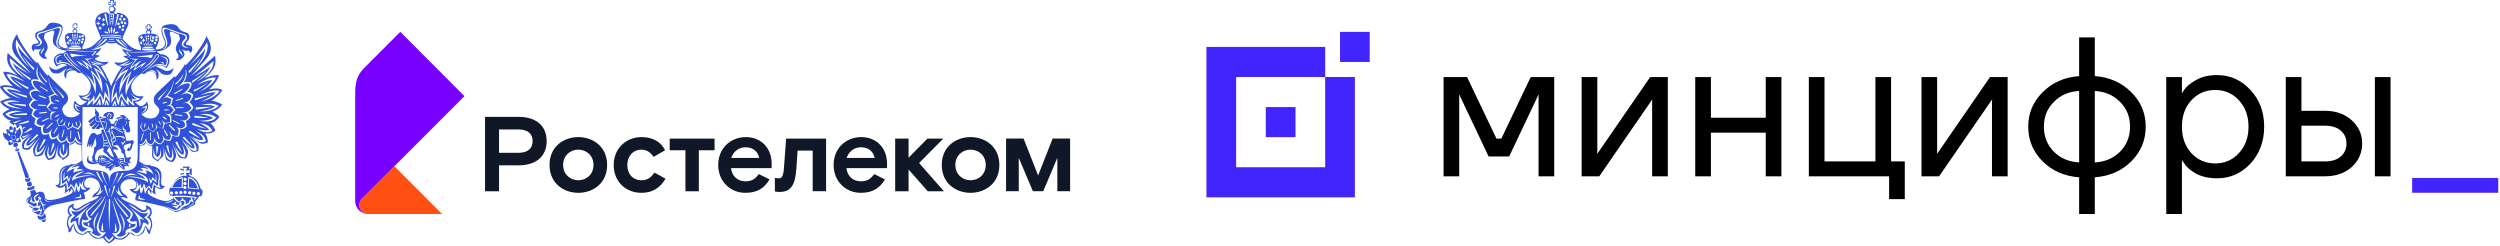 <svg width="549" height="54" viewBox="0 0 549 54" fill="none" xmlns="http://www.w3.org/2000/svg">
<g clip-path="url(#clip0_154_1030)">
<path d="M6.687 39.487C6.687 39.313 6.629 39.08 6.512 38.964C6.28 39.371 5.756 39.371 5.524 39.255C5.466 39.371 5.524 39.778 5.698 39.836C5.989 40.011 6.454 40.011 6.687 39.487ZM5.989 40.069C5.524 41.523 7.85 41.057 6.687 39.836C6.512 39.952 6.105 40.127 5.989 40.069ZM4.244 32.858C4.244 32.741 4.128 32.625 3.954 32.625C3.721 32.916 3.488 32.858 3.43 32.799C3.314 32.858 3.314 32.974 3.372 33.148C3.605 33.264 3.954 33.323 4.244 32.858ZM3.43 32.508C3.43 32.625 3.547 32.683 3.605 32.683C3.721 32.683 3.779 32.567 3.779 32.508C3.779 32.392 3.721 32.334 3.605 32.334C3.547 32.334 3.43 32.45 3.43 32.508ZM6.396 38.789L4.128 33.206C4.012 33.323 3.895 33.323 3.779 33.323L5.582 39.022C5.873 39.313 6.222 39.138 6.396 38.789ZM6.105 41.174C5.873 41.29 5.931 41.697 6.222 41.755C6.803 41.813 6.978 41.697 7.559 41.348C7.617 40.999 7.559 40.825 7.21 40.825C7.094 41.057 6.396 41.29 6.105 41.174ZM27.448 28.67C27.39 28.67 27.157 28.612 26.983 28.554L27.041 28.729C27.157 28.729 27.332 28.787 27.448 28.787V28.67ZM41.522 39.196L41.464 41.174L43.441 41.406C43.208 40.476 42.452 39.255 41.522 39.196ZM8.257 47.338C8.199 47.687 8.315 48.21 8.78 48.21C9.362 48.327 9.827 48.036 10.002 47.803C10.234 47.629 10.002 47.105 9.769 46.873C9.304 47.803 8.897 47.571 8.257 47.338ZM9.071 48.385C9.478 49.141 10.293 48.676 10.002 48.036C9.827 48.269 9.304 48.385 9.071 48.385ZM42.278 44.314C41.987 44.139 41.754 44.256 41.638 44.721C41.522 44.895 41.289 45.012 40.766 45.186C40.242 45.361 40.01 45.593 39.777 45.768C39.777 45.768 39.835 45.942 40.068 45.826C40.242 45.768 40.998 45.71 41.173 45.535C41.347 45.361 41.638 45.128 41.87 45.012C42.103 45.012 42.627 44.43 42.278 44.314ZM3.779 32.218C3.895 32.102 3.954 31.985 3.954 31.811C3.954 31.52 3.721 31.287 3.43 31.287C3.198 31.287 2.907 31.52 2.907 31.811C2.907 32.102 3.139 32.334 3.372 32.334C3.43 32.218 3.605 32.102 3.779 32.218ZM19.074 32.334C19.248 32.334 19.539 31.578 19.539 31.578C19.539 31.578 19.597 32.043 19.481 32.334C19.772 32.218 20.062 31.578 20.062 31.578C20.062 31.578 20.121 32.043 20.004 32.334C20.644 32.16 20.586 30.589 21.051 30.299C20.819 30.531 21.633 32.102 20.644 32.392C20.76 32.741 20.528 33.962 20.295 34.311C20.062 34.66 20.295 34.718 20.295 34.777C20.353 34.835 20.237 35.184 20.237 35.358C20.76 35.765 21.051 35.358 21.051 35.3C21.051 35.242 20.993 35.009 20.877 34.893C20.702 34.079 21.284 33.264 21.342 33.09C21.458 32.974 22.389 32.567 22.505 32.508C22.621 32.45 22.796 32.683 22.796 32.799C22.796 32.974 22.621 33.032 22.679 33.206C22.679 33.381 23.377 33.846 23.377 33.846C23.377 33.846 23.784 34.195 23.843 34.37C23.901 34.544 24.017 34.544 24.075 34.544C24.133 34.544 24.366 34.718 24.366 34.835C24.657 35.126 24.948 35.067 25.006 35.067C25.006 35.067 24.948 34.718 24.948 34.66C24.889 34.486 24.54 34.311 24.308 34.195C24.192 34.021 23.726 33.381 23.552 33.206C23.377 33.032 23.494 32.974 23.552 32.916C23.61 32.858 24.017 32.392 24.075 32.218L24.889 34.137C24.948 34.195 24.948 34.428 24.889 34.544C25.413 35.765 24.133 35.067 24.133 34.951C24.133 34.835 24.017 34.66 23.843 34.66C21.807 33.323 21.342 34.544 21.516 35.126C21.4 35.184 21.109 35.358 20.993 35.358C20.47 35.882 20.062 35.533 19.946 35.416C19.365 35.416 19.365 34.777 19.423 34.079C18.085 36.521 21.109 36.172 21.575 35.765C21.516 35.823 21.633 36.056 21.749 36.056C21.865 36.172 22.098 36.289 22.331 36.289C22.272 36.347 22.331 36.463 22.447 36.521L22.679 36.405C22.796 36.405 23.261 36.521 23.319 36.638L23.145 36.754C23.145 36.812 23.145 36.928 23.319 37.045L23.552 36.87C23.61 36.928 24.017 36.986 24.075 37.161L23.959 37.335C23.959 37.394 24.075 37.51 24.192 37.51L25.296 36.521C25.645 36.812 26.169 36.638 26.111 36.405L27.157 37.277C27.274 37.277 27.39 37.161 27.448 36.986L27.332 36.754C27.274 36.521 27.623 36.347 27.855 36.405L28.146 36.579C28.204 36.579 28.32 36.405 28.32 36.289L28.088 36.114C28.146 35.882 28.204 35.823 28.379 35.765L28.611 35.823C28.669 35.823 28.669 35.649 28.669 35.533L28.437 35.474C28.379 35.358 28.553 35.067 28.611 34.835C28.611 34.835 28.786 34.835 28.786 34.777C28.786 34.718 28.786 34.602 28.728 34.486L27.739 34.66C27.739 34.777 27.855 35.067 27.913 35.067C27.971 35.126 28.146 35.474 28.204 35.649H27.274C27.157 35.591 27.215 35.242 27.274 35.126L27.157 34.66L25.878 34.835C25.878 34.835 25.762 34.195 25.703 34.311C25.645 34.428 25.355 33.206 25.064 33.439L24.831 32.799C24.948 32.741 25.703 32.916 25.994 32.858C25.936 32.625 25.587 32.392 25.296 32.218C24.715 32.218 24.889 31.985 24.889 31.985C24.889 31.985 25.413 31.869 25.703 31.811C25.994 31.869 26.518 32.741 26.634 33.032C26.576 33.614 26.867 33.614 27.041 33.73C27.215 33.846 27.448 35.126 27.448 35.126C27.448 35.126 27.39 35.416 27.448 35.591H28.204C28.204 35.591 28.088 35.242 27.913 35.126L27.448 33.555C27.564 33.148 27.448 32.799 27.274 32.741C27.099 32.683 27.215 32.508 27.157 32.043C27.448 31.753 28.204 31.578 28.611 31.462L28.786 31.636C28.786 31.636 28.553 32.276 28.495 32.625L28.204 32.334L27.855 33.032C28.669 33.555 29.076 32.45 29.135 31.636C29.658 31.287 29.367 30.531 28.669 30.88C28.669 30.88 28.03 30.88 27.739 30.938C27.739 29.775 26.518 28.147 27.099 27.507C26.808 28.38 27.855 28.38 27.681 28.961C28.611 29.368 28.553 28.729 28.611 28.612C28.611 28.496 28.495 27.856 28.379 27.682C28.262 27.507 28.437 27.042 28.262 26.751L28.611 26.402L28.03 26.228L28.146 25.937H27.855C27.274 24.89 26.285 25.355 26.285 25.355C26.285 25.355 26.518 25.414 26.692 25.588C26.459 25.53 25.355 25.995 25.355 25.995C25.355 25.995 25.703 26.053 25.994 26.17L25.122 26.751L25.296 26.809L24.948 27.216C24.948 27.216 24.715 27.158 24.424 27.216C24.192 26.693 23.784 26.17 24.133 26.111L24.657 26.228C25.936 23.96 23.377 24.483 22.912 25.007C22.447 25.53 22.796 25.646 23.087 25.53L23.319 25.821C23.028 26.053 22.156 25.588 21.923 25.588C21.691 25.588 21.691 25.414 21.749 25.239C21.807 25.065 21.691 24.541 21.284 24.425L21.051 23.96L20.76 23.843L20.993 24.367C20.76 24.425 20.76 24.832 21.051 25.355C21.051 25.355 19.83 26.111 19.365 26.635L19.714 27.042L20.586 26.228L20.702 26.286L19.539 27.449L20.121 27.798L20.935 27.042H21.109L20.062 28.147L20.644 28.438L21.633 27.216H21.749L20.935 28.263L21.749 28.38L22.098 27.973L22.563 28.147L22.679 28.496H22.214L22.331 29.252C22.331 29.252 21.749 29.426 21.342 29.659C19.83 27.973 19.19 31.229 19.074 32.334ZM20.76 35.649C20.993 35.591 21.342 35.416 21.458 35.358L21.516 35.533C21.458 35.591 21.167 35.649 20.76 35.649ZM26.343 36.347L26.401 36.114L27.332 37.103L26.343 36.347ZM28.03 36.347L26.401 35.823L26.343 35.591L28.03 36.347ZM26.343 35.533V35.358L27.099 35.474L27.157 35.591L26.343 35.533ZM27.041 34.893V35.009L26.285 35.184L26.227 34.951L27.041 34.893ZM26.169 36.23C26.227 36.056 26.052 35.533 25.936 35.126C26.111 35.3 26.401 36.114 26.169 36.23ZM22.272 35.009C22.272 35.009 22.272 35.3 22.389 35.474H22.214C21.749 34.195 22.738 34.66 23.494 35.067C22.098 34.835 22.272 35.009 22.272 35.009ZM23.028 35.126V35.242C23.028 35.242 22.679 35.242 22.447 35.242V35.067C22.563 35.126 22.97 35.126 23.028 35.126ZM22.505 34.195L22.563 34.311C22.389 34.311 22.156 34.37 22.098 34.428L21.982 34.311C22.04 34.253 22.214 34.137 22.505 34.195ZM21.807 35.707C21.749 35.649 21.749 35.416 21.749 35.242H21.865C21.865 35.416 21.923 35.649 21.923 35.649L21.807 35.707ZM21.865 35.009L21.749 35.067C21.691 34.893 21.749 34.66 21.807 34.602L21.923 34.718L21.865 35.009ZM21.982 35.882C22.563 35.533 23.61 35.242 24.017 35.3L24.133 35.474C23.959 35.416 22.912 35.474 21.982 35.882ZM22.563 36.289L24.308 35.591L24.424 35.765L22.563 36.289ZM23.377 36.812L24.715 35.94L24.889 36.056L23.377 36.812ZM25.238 36.405L24.25 37.219L25.122 36.289L25.238 36.405ZM27.623 27.507C27.564 27.507 27.506 27.507 27.506 27.391C27.448 27.333 27.448 27.216 27.506 27.216C27.564 27.216 27.623 27.275 27.623 27.333C27.681 27.391 27.681 27.449 27.623 27.507ZM28.088 27.275C27.506 26.926 27.739 26.751 27.681 26.519C28.03 27.158 27.797 26.984 28.088 27.275ZM27.797 25.937L27.681 26.286L27.332 25.937H27.797ZM27.041 31.753H26.808L26.634 31.229L26.867 31.171L26.983 31.462L27.39 30.88L27.564 30.997L27.041 31.753ZM27.215 30.066C27.332 30.124 27.448 30.473 27.39 30.473C27.274 30.531 27.215 30.473 26.983 30.299C26.808 30.124 26.343 29.95 25.413 30.124L25.355 29.95C25.762 29.892 26.285 29.775 26.808 29.95C26.925 29.892 27.157 29.892 27.215 30.066ZM25.296 27.158C25.355 27.042 25.587 26.751 25.82 26.577L25.645 26.519C25.703 26.402 26.052 26.17 26.227 26.111L26.052 26.053C26.227 25.879 26.692 25.763 26.983 25.821V25.937C25.994 25.995 25.645 26.751 25.296 27.74L25.18 27.623C25.18 27.507 25.238 27.275 25.355 27.158H25.296ZM25.18 27.798C25.587 27.973 26.343 28.438 26.692 28.438L26.808 28.612C26.576 28.612 25.587 28.147 25.122 27.914L25.18 27.798ZM25.064 27.973C25.82 28.496 26.75 28.961 26.983 29.019L27.041 29.194C26.808 29.194 25.82 28.67 25.064 28.147V27.973ZM24.424 27.682C24.54 27.798 24.715 27.798 24.831 27.74C24.948 27.682 25.006 27.798 25.006 27.856C25.006 27.914 25.006 28.263 24.831 28.205C24.657 28.205 24.308 28.438 24.366 28.321C24.366 28.263 24.366 27.623 24.424 27.682ZM24.482 28.554L24.599 28.496C24.657 28.787 24.831 29.485 25.238 30.066C25.587 30.648 25.413 31.229 24.889 31.287L24.831 31.055C25.122 30.997 25.529 30.938 25.064 30.066C25.064 30.415 25.006 30.648 24.715 30.589L24.657 30.357C24.889 30.357 25.064 30.008 24.599 29.252C24.482 29.252 24.482 29.252 24.424 29.252L24.366 28.903C24.482 29.136 24.657 29.31 24.482 28.554ZM24.133 28.845C24.192 29.019 24.54 30.415 24.54 30.764C24.715 30.88 24.773 31.578 24.831 31.927L24.599 31.985C24.599 31.345 24.482 30.997 24.308 30.822C24.54 30.473 24.192 29.659 23.959 29.019C23.261 28.845 23.61 28.787 23.959 28.787C23.377 28.438 23.494 28.38 23.901 28.612C24.25 28.845 23.901 28.205 23.901 28.205C23.901 28.205 24.192 28.263 24.308 28.089C24.25 28.321 24.133 28.38 24.133 28.38C24.133 28.38 24.133 28.729 24.133 28.845ZM23.901 25.763C23.843 25.704 23.784 25.646 23.843 25.646C23.843 25.646 23.901 25.646 23.959 25.646C24.017 25.704 24.075 25.763 24.017 25.763C24.017 25.821 23.959 25.821 23.901 25.763ZM24.482 25.181C24.599 25.297 24.366 25.763 24.25 25.879C24.192 25.879 24.075 25.879 24.133 25.763C24.192 25.646 24.424 25.414 24.366 25.297C24.308 25.181 24.017 25.007 23.959 25.065C23.843 25.123 23.668 25.53 23.61 25.646C23.552 25.704 23.494 25.646 23.436 25.646C23.726 25.007 23.843 24.541 24.482 25.181ZM23.959 26.577C23.901 26.402 23.494 26.111 23.377 25.937C23.61 26.053 23.843 26.111 23.959 26.577ZM23.145 26.053C23.552 27.1 23.436 28.205 23.087 28.438L23.028 28.263C23.377 28.205 23.319 26.577 23.145 26.053ZM23.145 26.984L23.028 27.042C22.912 26.693 22.796 26.809 22.389 26.809L22.331 26.635C22.854 26.635 23.028 26.577 23.145 26.984ZM22.621 25.821L22.796 25.937C22.621 25.937 22.331 26.053 22.098 26.17L22.04 25.995C22.214 25.879 22.505 25.821 22.621 25.821ZM20.993 25.704L21.109 25.763C21.109 26.402 21.051 26.809 21.865 26.635L21.923 26.809C20.877 26.867 20.935 26.46 20.993 25.704ZM21.516 25.355L21.807 25.646L24.657 32.741L24.133 31.985L21.516 25.355ZM22.621 29.543C22.796 30.706 22.912 30.938 23.494 30.764L23.552 30.938C23.552 30.938 23.028 30.938 22.912 30.88C22.738 30.822 22.796 31.171 22.854 31.287C22.854 31.404 23.377 31.345 23.726 31.287L23.784 31.462C23.726 31.52 23.087 31.52 22.912 31.52C22.796 31.52 22.854 31.694 22.912 31.811C22.97 31.927 23.377 31.985 23.959 31.985L24.017 32.16C23.843 32.218 23.319 32.102 23.087 32.043C22.854 31.985 22.796 32.043 22.679 32.334L22.563 32.218C22.97 31.694 22.679 30.589 22.447 29.485L22.621 29.543ZM48.849 19.773C48.035 19.366 47.395 19.307 45.883 19.656C46.523 19.191 47.861 17.563 48.093 16.516C46.639 16.4 45.651 16.923 44.836 17.214C47.395 15.178 47.512 14.015 47.221 12.213C45.883 13.55 41.87 16.749 41.87 16.749C41.87 16.749 43.906 14.597 45.418 12.794C46.93 10.991 46.232 9.247 45.302 7.967C45.127 8.898 42.685 12.678 40.707 14.364L40.591 14.015C40.533 14.48 39.195 16.341 38.381 17.039L38.265 16.69C37.858 17.33 35.415 19.424 34.369 20.529C33.38 21.575 33.729 22.622 34.369 23.204C35.008 23.785 35.299 24.367 34.543 25.355C33.845 26.344 31.926 26.228 31.054 25.065C32.856 24.367 32.682 23.204 32.275 22.331C31.17 23.902 30.53 23.262 29.6 22.39C30.588 22.39 31.17 21.866 31.519 21.11C29.658 21.343 29.076 20.587 28.844 19.482C28.553 18.377 29.716 17.039 31.054 16.109C31.112 16.109 31.403 16.283 31.635 16.225C31.868 16.225 32.159 15.876 32.45 15.702C33.787 15.469 34.485 16.051 34.369 17.505C34.834 17.272 34.95 16.458 34.776 15.934C34.601 15.469 34.194 15.353 34.252 15.295C34.31 15.237 34.892 15.585 35.357 16.051C35.822 16.516 36.927 16.516 37.334 16.341C37.8 16.109 38.032 15.411 38.149 14.771C37.858 15.353 36.986 15.644 36.52 15.585C36.055 15.527 35.125 14.829 34.252 14.655C34.95 14.015 35.939 14.48 36.578 14.946C37.858 13.143 36.927 12.445 36.23 12.096C35.59 11.747 35.357 12.038 35.241 11.922C35.066 11.864 34.892 11.573 34.543 11.457V11.224C35.881 11.224 36.578 10.642 37.16 10.119C37.8 9.596 37.567 8.258 37.334 7.618C37.102 6.92 37.567 6.862 37.8 6.979C38.032 7.095 39.195 7.56 39.195 7.56C39.195 7.56 39.312 7.676 39.428 8.084C39.544 8.491 39.486 8.723 39.312 9.014C39.137 9.247 38.672 9.828 38.614 10.584C38.556 11.34 39.137 11.747 39.195 12.271C39.254 12.794 38.614 13.085 38.614 13.085C38.614 13.085 38.846 13.259 39.195 13.201C39.544 13.201 40.242 12.736 40.475 12.154C40.649 11.631 40.01 10.875 40.01 10.875C40.01 10.875 40.475 11.108 40.766 11.166C41.114 11.224 41.056 11.049 41.405 11.108C41.696 11.224 41.754 11.631 41.754 11.631C41.754 11.631 42.045 11.457 42.161 11.108C42.278 10.759 42.336 10.003 41.464 9.944C40.533 9.886 40.707 9.537 41.231 8.956C41.754 8.316 41.754 7.328 40.766 7.095C39.777 6.862 39.312 6.397 38.963 5.757C38.381 5.234 37.393 5.176 36.171 5.525C34.95 5.932 35.59 7.56 35.939 8.491C36.346 9.421 36.346 9.712 36.055 10.177C35.822 10.642 34.834 10.875 34.252 10.875V10.468C34.776 9.712 35.008 8.549 34.834 8.084C34.659 7.618 33.903 7.386 33.438 7.386C32.973 7.386 32.973 7.386 32.973 7.386C33.322 7.211 33.38 6.746 33.031 6.571V6.223H33.322V5.699H33.031V5.35H32.333V5.641H31.984V6.281H32.275V6.63C31.984 6.804 32.042 7.269 32.333 7.444C32.333 7.444 32.333 7.444 31.868 7.444C31.403 7.444 30.588 7.676 30.414 8.142C30.24 8.607 30.53 9.712 30.996 10.468L30.937 11.049C29.251 10.759 28.786 10.526 26.925 8.607V8.258C28.03 5.641 28.146 5.757 28.204 5.118C28.204 4.478 28.204 3.024 25.703 2.791C25.703 3.082 25.296 3.373 25.064 2.675C25.471 2.384 25.529 1.628 25.064 1.57L24.948 1.105L25.413 1.279V0.349L24.948 0.523L25.064 0H24.133L24.308 0.523L23.843 0.349V1.163L24.308 1.047L24.192 1.454C23.784 1.57 23.784 2.268 24.192 2.559C23.901 3.315 23.552 2.966 23.552 2.675C20.993 2.908 20.935 4.303 20.935 4.943C20.993 5.583 21.051 5.525 22.098 8.142V8.491C20.179 10.352 19.83 10.584 18.085 10.817V10.293C18.55 9.537 18.841 8.432 18.667 7.967C18.55 7.502 17.736 7.269 17.213 7.269C16.748 7.269 16.748 7.269 16.748 7.269C17.038 7.095 17.097 6.688 16.748 6.455V6.048H17.038V5.408H16.864V5.118H16.224V5.408H15.934V6.048H16.224V6.397C15.817 6.63 15.875 7.037 16.224 7.269C16.224 7.269 16.166 7.269 15.759 7.211C15.294 7.153 14.48 7.386 14.305 7.851C14.131 8.316 14.363 9.479 14.829 10.235V10.642C14.247 10.642 13.258 10.352 13.026 9.886C12.793 9.421 12.793 9.13 13.2 8.2C13.607 7.269 14.305 5.641 13.026 5.234C11.805 4.827 10.816 4.885 10.467 5.525C10.06 6.164 9.595 6.63 8.606 6.862C7.559 6.979 7.559 8.025 8.024 8.607C8.548 9.247 8.722 9.537 7.792 9.596C6.861 9.654 6.92 10.41 7.036 10.759C7.152 11.108 7.385 11.34 7.385 11.34C7.385 11.34 7.443 10.875 7.734 10.817C8.024 10.759 7.966 10.933 8.373 10.875C8.722 10.875 9.129 10.642 9.129 10.642C9.129 10.642 8.432 11.34 8.606 11.864C8.78 12.445 9.478 12.91 9.827 12.91C10.176 12.969 10.409 12.794 10.409 12.794C10.409 12.794 9.827 12.503 9.827 11.98C9.944 11.457 10.467 11.108 10.467 10.293C10.409 9.537 10.002 9.014 9.827 8.723C9.653 8.432 9.595 8.258 9.711 7.793C9.827 7.386 9.944 7.269 9.944 7.269C9.944 7.269 11.165 6.862 11.397 6.746C11.63 6.63 12.095 6.688 11.863 7.386C11.63 8.084 11.397 9.363 11.979 9.944C12.56 10.468 13.258 11.049 14.538 11.108V11.34C14.189 11.398 14.014 11.689 13.84 11.747C13.665 11.805 13.491 11.573 12.851 11.864C12.153 12.213 11.165 12.91 12.386 14.597C13.026 14.132 14.014 13.725 14.712 14.364C13.898 14.539 12.909 15.237 12.386 15.295C11.921 15.353 11.049 15.004 10.758 14.422C10.874 15.004 11.107 15.76 11.572 15.993C12.037 16.225 13.084 16.225 13.607 15.76C14.072 15.295 14.654 15.004 14.712 15.062C14.77 15.12 14.305 15.237 14.189 15.702C14.014 16.167 14.072 17.039 14.538 17.272C14.421 15.876 15.119 15.295 16.515 15.527C16.806 15.702 17.097 16.051 17.329 16.051C17.562 16.051 17.853 15.934 17.853 15.934C19.19 16.865 20.179 18.203 19.888 19.366C19.597 20.529 19.132 21.227 17.271 20.936C17.62 21.692 18.143 22.215 19.132 22.215C18.201 23.029 17.504 23.669 16.457 22.099C15.992 22.971 15.817 24.134 17.562 24.89C16.631 25.995 14.712 26.053 14.072 25.065C13.375 24.076 13.665 23.494 14.305 22.913C14.945 22.39 15.352 21.343 14.363 20.238C13.375 19.133 10.99 16.981 10.583 16.341L10.467 16.632C9.711 15.934 8.373 14.073 8.315 13.55L8.141 13.899C6.222 12.271 3.895 8.374 3.721 7.502C2.791 8.781 2.034 10.468 3.488 12.329C4.942 14.015 6.92 16.225 6.92 16.225C6.92 16.225 2.965 12.91 1.686 11.631C1.395 13.259 1.453 14.48 3.895 16.574C3.081 16.225 2.151 15.702 0.697 15.76C0.93 16.807 2.209 18.435 2.849 18.959C1.395 18.61 0.755 18.61 -0.059 19.017C0.29 19.773 1.511 21.11 2.383 21.517C1.337 21.634 0.115 22.215 -0.001 22.331C0.464 23.029 1.162 23.611 2.093 23.96C0.988 24.483 0.697 24.832 0.522 25.065C1.046 25.821 1.627 26.344 2.442 26.46C2.325 26.577 2.209 26.693 2.034 26.809C2.267 27.042 2.849 27.333 2.907 27.449C2.907 27.623 3.139 27.333 3.198 27.158C3.198 27.275 3.837 27.565 3.605 27.856C3.721 28.554 4.244 27.74 4.419 27.391C5.64 28.612 4.535 30.066 4.535 30.124C4.535 30.182 4.826 30.415 4.942 30.648C5.582 30.299 7.094 29.31 7.094 29.31C7.094 29.31 5.466 30.531 5.059 31.055C4.71 31.636 4.884 32.567 5 32.683C5.059 32.799 6.163 33.09 6.512 32.741C6.92 32.334 8.722 30.124 8.722 30.182C8.722 30.241 7.734 31.578 7.385 32.334C7.036 33.09 7.559 34.195 7.676 34.311C7.908 34.428 9.129 34.311 9.362 33.904C9.536 33.497 10.874 30.938 10.816 30.938C10.816 30.938 9.885 32.916 9.827 33.555C9.769 34.195 10.409 35.126 10.641 35.126C10.874 35.184 11.979 34.893 12.095 34.428C12.27 33.962 12.851 31.462 12.851 31.462C12.851 31.462 12.56 33.206 12.619 33.73C12.677 34.311 13.491 34.718 13.665 34.893C13.782 35.242 13.956 35.126 14.131 34.893C14.305 34.718 15.178 34.544 15.178 33.555C15.119 32.508 15.178 31.753 15.178 31.753C15.178 31.753 15.817 31.811 16.108 31.52C16.399 31.229 16.573 31.171 16.573 31.171C16.573 31.171 16.806 31.753 17.213 31.753C17.562 31.811 17.911 31.869 17.911 31.869L17.969 35.242C17.155 35.882 16.457 36.289 15.352 35.94L15.585 36.23C13.898 36.347 12.851 36.986 13.026 39.08C13.258 41.115 12.212 40.534 12.153 40.534C12.153 40.534 12.677 41.93 14.247 40.825C14.48 41.406 14.247 42.279 14.131 42.453C14.538 42.279 14.945 41.93 15.061 41.755C15.178 41.581 15.178 42.046 15.119 42.279C15.061 42.511 15.643 41.697 15.643 41.523C15.701 41.348 16.341 41.93 15.701 42.453C15.061 42.976 12.968 43.674 12.095 43.791C10.99 43.965 9.827 44.139 9.827 43.035C9.827 41.988 8.606 41.871 8.083 42.395C7.792 42.104 7.559 41.581 7.559 41.581C7.559 41.697 6.687 41.988 6.629 41.93C6.571 41.988 6.861 42.802 6.745 42.976C6.571 43.209 5.756 43.558 5.815 43.965C5.756 44.547 6.338 44.721 6.454 44.721C6.28 45.244 6.861 45.768 7.21 45.651C7.152 46.64 6.92 46.349 8.083 46.989C8.315 47.105 8.548 47.047 8.664 47.163C8.78 47.28 9.478 47.803 9.769 46.175C10.176 45.768 11.165 45.07 12.27 44.895C13.433 44.663 17.678 43.732 18.667 43.674C18.725 42.976 18.376 42.279 18.376 42.279C18.376 42.279 19.481 42.046 19.888 41.174C19.19 41.348 18.55 41.232 18.492 40.418C18.434 39.603 19.074 38.906 19.946 39.022C20.993 39.08 21.982 39.952 21.923 40.883C21.865 41.813 21.226 42.22 20.702 42.569C20.237 42.918 20.295 43.674 20.237 43.674C20.237 43.674 20.179 43.442 20.586 43.267C20.993 43.093 21.691 43.093 21.691 43.093C21.691 43.093 21.691 43.325 21.284 43.558C20.877 43.849 19.539 44.43 18.957 44.663C18.26 44.954 17.271 45.884 16.864 45.826C16.457 45.826 16.166 45.768 16.108 45.419C16.108 45.128 16.282 44.721 16.282 44.721C16.282 44.721 15.41 44.895 15.119 45.361C14.829 45.826 14.654 46.873 15.294 47.222C14.712 47.861 14.538 49.141 14.829 49.781C15.119 50.478 15.061 51.06 15.061 51.06C15.061 51.06 15.701 50.886 15.701 50.42C15.759 50.013 16.166 49.432 16.166 49.432C16.166 49.432 16.166 50.595 16.864 51.118C17.562 51.583 18.26 51.874 19.306 50.944C20.295 52.107 20.935 52.805 22.621 52.223C22.854 52.63 23.552 53.328 23.901 53.444C24.308 53.328 25.006 52.805 25.296 52.398C26.925 53.037 27.564 52.339 28.611 51.176C29.716 52.165 30.472 51.874 31.17 51.409C31.868 50.944 31.868 49.781 31.868 49.781C31.868 49.781 32.275 50.304 32.333 50.769C32.391 51.176 32.973 51.467 32.973 51.409C32.973 51.409 32.915 50.827 33.264 50.129C33.613 49.49 33.38 48.21 32.856 47.571C33.496 47.222 33.38 46.175 33.089 45.71C32.798 45.244 31.984 45.07 31.984 45.07C31.984 45.07 32.159 45.477 32.159 45.768C32.1 46.117 31.752 46.175 31.403 46.175C30.996 46.175 30.007 45.244 29.367 44.954C28.728 44.663 27.332 44.081 26.983 43.791C26.576 43.5 26.634 43.267 26.634 43.267C26.634 43.267 27.332 43.325 27.739 43.5C28.146 43.674 28.03 43.907 28.03 43.907C28.03 43.907 28.088 43.209 27.623 42.86C27.099 42.511 26.459 42.046 26.459 41.115C26.401 40.185 27.448 39.371 28.437 39.313C29.425 39.255 30.007 39.952 29.949 40.708C29.891 41.523 29.135 41.581 28.437 41.464C28.786 42.337 30.007 42.569 30.007 42.569C30.007 42.569 29.658 43.267 29.716 43.965C30.647 44.081 34.95 45.07 36.288 45.419C36.811 45.71 38.09 46.524 38.614 46.524C39.137 46.582 39.602 46.175 40.01 46.059C40.417 46 40.824 46.001 41.114 45.884C41.405 45.768 41.696 45.361 42.336 45.186C42.917 45.012 42.917 44.488 42.859 44.256C43.092 44.081 43.615 43.267 43.731 43.151C43.79 43.035 43.79 43.151 44.139 43.093C44.429 43.035 44.662 41.813 44.313 41.639C43.964 41.464 44.197 41.523 44.022 41.348C43.79 40.418 43.092 38.964 41.638 38.615L41.405 38.15L42.103 38.44V36.928L41.405 37.277L41.696 36.579H40.126L40.358 37.277L39.661 36.928V38.44L40.417 38.15L40.184 38.615C38.73 38.906 37.974 40.069 37.742 41.057C37.742 41.115 37.567 41.174 37.334 41.29C37.102 41.464 37.16 42.744 37.334 42.86C37.509 42.976 37.858 42.918 37.858 42.976C37.916 43.093 38.09 43.5 38.09 43.5C38.09 43.5 37.334 44.198 36.346 44.139C35.415 44.139 33.322 43.267 32.682 42.686C32.042 42.162 32.682 41.523 32.74 41.755C32.798 41.93 33.322 42.802 33.264 42.569C33.206 42.337 33.206 41.871 33.322 42.046C33.438 42.22 33.787 42.569 34.252 42.744C34.136 42.511 33.903 41.697 34.136 41.057C35.706 42.22 36.23 40.825 36.23 40.767C36.23 40.767 35.125 41.348 35.415 39.313C35.706 37.219 34.659 36.579 32.973 36.405L33.206 36.172C32.1 36.463 31.403 36.056 30.588 35.416L30.705 32.043C30.705 32.043 31.054 31.927 31.403 31.927C31.81 31.869 32.042 31.345 32.042 31.345C32.042 31.345 32.217 31.462 32.508 31.753C32.798 32.043 33.38 32.043 33.438 32.043C33.438 32.043 33.438 32.858 33.38 33.846C33.322 34.893 34.194 35.067 34.369 35.242C34.543 35.474 34.659 35.533 34.834 35.242C34.95 34.951 35.822 34.602 35.881 34.079C35.997 33.555 35.706 31.811 35.706 31.811C35.706 31.811 36.23 34.37 36.404 34.835C36.52 35.3 37.625 35.591 37.858 35.591C38.032 35.591 38.73 34.718 38.672 34.021C38.614 33.381 37.742 31.345 37.8 31.345C37.8 31.345 39.021 33.962 39.195 34.37C39.37 34.718 40.591 34.893 40.824 34.777C40.998 34.66 41.522 33.555 41.173 32.799C40.824 32.043 39.893 30.706 39.893 30.589C39.893 30.531 41.638 32.799 41.987 33.148C42.394 33.555 43.383 33.264 43.499 33.148C43.557 33.032 43.79 32.102 43.441 31.578C43.034 31.055 41.464 29.775 41.464 29.775C41.464 29.775 42.219 30.241 43.324 31.055C44.371 31.869 44.72 31.52 45.592 31.345C45.709 30.997 45.592 30.124 45.069 29.31C46.407 29.368 46.755 29.077 47.279 28.67C47.221 28.38 46.814 27.507 46.232 27.042C47.046 26.867 47.686 26.402 48.151 25.704C48.035 25.414 47.686 25.065 46.639 24.541C47.57 24.192 48.326 23.669 48.791 22.971C48.617 22.797 47.453 22.215 46.407 22.099C47.163 21.808 48.442 20.471 48.849 19.773ZM40.01 12.445C39.951 11.747 39.079 11.515 39.428 10.7C39.428 11.398 40.3 11.457 40.01 12.445ZM36.23 8.665C35.59 7.153 35.241 5.815 36.346 6.106C37.451 6.397 39.544 7.269 40.358 7.444C41.173 7.618 41.289 8.432 40.766 8.956C40.242 9.537 39.661 10.061 41.522 10.468C41.173 10.468 40.591 10.526 40.3 10.293C40.01 10.061 39.544 9.596 40.475 8.665C41.405 7.793 39.951 7.56 39.544 7.444C39.137 7.386 37.683 6.746 36.986 6.513C36.288 6.339 35.706 6.106 36.23 7.56C36.753 9.014 37.102 10.003 36.113 10.7L35.415 10.817C36.113 10.642 36.869 10.235 36.23 8.665ZM9.013 12.038C8.722 11.049 9.595 10.991 9.595 10.293C9.944 11.108 9.013 11.34 9.013 12.038ZM12.909 10.468C11.979 9.77 12.386 8.723 12.909 7.328C13.491 5.874 12.909 6.106 12.212 6.281C11.514 6.455 10.06 7.037 9.653 7.153C9.246 7.269 7.792 7.386 8.664 8.316C9.595 9.247 9.129 9.654 8.78 9.944C8.49 10.177 7.908 10.119 7.559 10.119C9.42 9.712 8.839 9.188 8.373 8.607C7.85 8.025 8.024 7.211 8.839 7.095C9.653 6.92 11.805 6.164 12.851 5.874C13.956 5.641 13.549 6.92 12.909 8.432C12.212 9.944 12.968 10.41 13.665 10.642L12.909 10.468ZM16.457 22.797C16.689 22.971 17.271 23.32 17.678 23.378C17.445 23.494 16.98 23.378 16.689 23.204C16.806 23.902 17.213 24.192 17.62 24.425C16.689 24.367 16.282 23.32 16.457 22.797ZM16.748 26.751C16.864 26.751 17.038 27.856 16.922 27.74C16.748 27.565 16.457 26.693 16.748 26.751ZM15.294 26.809C15.352 26.867 15.061 27.914 14.945 27.74C14.887 27.565 15.061 26.635 15.294 26.809ZM13.84 26.228C13.898 26.286 13.258 27.216 13.258 26.984C13.258 26.809 13.665 26.053 13.84 26.228ZM13.956 21.11C14.014 21.227 14.189 21.343 13.956 21.459C13.665 21.634 13.665 21.285 13.665 21.227C13.665 21.168 12.328 19.424 11.863 19.075C12.212 19.191 13.84 20.994 13.956 21.11ZM10.874 21.983C10.874 21.634 10.641 21.052 10.641 21.11C10.641 21.11 11.397 20.819 11.514 20.761C11.572 20.703 11.805 20.645 11.979 20.587C11.165 19.656 10.758 18.551 10.641 17.214L10.7 17.156C10.758 18.726 11.863 20.412 13.142 21.401C12.793 21.11 12.153 20.703 11.863 20.878C11.572 20.994 10.99 21.227 11.049 21.227C11.049 21.227 11.165 21.808 11.223 22.099C11.223 22.448 11.979 22.738 12.444 22.855C11.979 22.738 11.223 22.622 11.107 22.913C10.874 23.146 10.525 23.611 10.525 23.611C10.525 23.611 10.874 24.018 11.107 24.309C11.281 24.599 12.037 24.541 12.386 24.425C11.921 24.658 11.281 25.065 11.281 25.355C11.281 25.704 11.281 26.228 11.223 26.228C11.223 26.228 11.805 26.344 12.095 26.46C12.386 26.577 12.909 26.053 13.258 25.704C12.968 26.053 12.619 26.577 12.677 26.809C12.793 27.042 12.968 27.565 12.909 27.565C12.909 27.565 13.433 27.449 13.665 27.449C13.956 27.449 14.247 26.809 14.421 26.46C14.305 26.867 14.131 27.507 14.363 27.682C14.596 27.856 14.945 28.263 14.945 28.263C14.945 28.263 15.352 27.973 15.643 27.856C15.875 27.682 15.875 27.042 15.875 26.809C15.934 27.158 16.05 27.798 16.341 27.856C16.573 27.914 17.097 28.147 17.097 28.147C17.097 28.147 17.329 27.682 17.562 27.507C17.736 27.275 17.445 26.693 17.271 26.344C17.271 26.344 17.736 26.926 17.794 27.216C17.853 27.507 17.794 27.682 17.62 27.856C17.445 28.031 17.155 28.554 17.213 28.496C17.213 28.496 16.806 28.205 16.515 28.147C16.282 28.089 16.05 27.973 15.992 27.682C15.934 27.914 15.875 28.031 15.585 28.089C15.352 28.147 14.887 28.496 14.945 28.496C14.945 28.496 14.654 28.089 14.48 27.914C14.305 27.74 14.131 27.623 14.189 27.333C14.072 27.565 13.898 27.565 13.607 27.565C13.316 27.565 12.851 27.74 12.851 27.74C12.851 27.74 12.735 27.216 12.619 26.984C12.502 26.751 12.444 26.635 12.56 26.402C12.27 26.577 12.212 26.519 11.863 26.402C11.572 26.286 10.99 26.228 11.049 26.286C11.049 26.286 11.107 25.588 11.049 25.239C11.049 24.89 11.107 24.774 11.456 24.483C11.165 24.483 10.932 24.425 10.758 24.134C10.583 23.843 10.118 23.436 10.176 23.436C10.176 23.436 10.583 23.029 10.758 22.738C10.932 22.448 11.049 22.331 11.397 22.39C11.049 22.506 10.874 22.331 10.874 21.983ZM12.968 25.239C12.968 25.355 11.979 25.937 12.037 25.704C12.095 25.53 12.909 24.948 12.968 25.239ZM11.572 23.669C11.746 23.553 12.851 23.494 12.735 23.785C12.677 23.902 11.397 23.785 11.572 23.669ZM12.037 21.924C12.212 21.866 13.2 22.099 13.026 22.331C12.909 22.39 11.863 21.983 12.037 21.924ZM17.387 30.473C17.329 30.299 17.038 29.019 17.038 29.019C17.038 28.845 17.213 28.787 17.271 28.961C17.329 29.136 17.62 30.299 17.62 30.415C17.62 30.648 17.445 30.648 17.387 30.473ZM15.643 28.845C15.643 29.019 15.585 30.182 15.585 30.357C15.585 30.531 15.352 30.473 15.41 30.299C15.41 30.124 15.468 28.845 15.468 28.845C15.41 28.67 15.701 28.612 15.643 28.845ZM14.131 28.612C14.072 28.787 13.782 29.892 13.782 30.066C13.724 30.241 13.549 30.124 13.549 30.008C13.607 29.833 13.956 28.554 13.956 28.554C14.014 28.38 14.247 28.438 14.131 28.612ZM12.619 28.147C12.502 28.263 12.037 29.194 11.921 29.31C11.863 29.426 11.688 29.31 11.746 29.194C11.863 29.077 12.444 28.031 12.444 28.031C12.502 27.914 12.735 28.031 12.619 28.147ZM9.944 23.262C9.711 23.262 8.606 23.204 8.432 23.204C8.257 23.204 8.315 22.971 8.432 22.971C8.606 22.971 9.885 23.029 9.885 23.029C10.118 23.029 10.176 23.262 9.944 23.262ZM8.606 21.11C8.432 21.052 8.548 20.878 8.664 20.936C8.839 20.994 10.06 21.401 10.06 21.401C10.234 21.459 10.176 21.692 10.002 21.634C9.827 21.575 8.722 21.227 8.606 21.11ZM10.176 24.541C10.351 24.541 10.409 24.774 10.176 24.774C10.002 24.832 8.839 24.948 8.664 24.948C8.548 24.948 8.548 24.716 8.664 24.716C8.839 24.716 10.176 24.541 10.176 24.541ZM9.246 26.519C9.42 26.46 10.583 25.879 10.583 25.879C10.758 25.821 10.874 25.995 10.7 26.053C10.525 26.17 9.478 26.635 9.362 26.693C9.188 26.809 9.129 26.577 9.246 26.519ZM10.234 28.089C10.351 27.973 11.339 26.984 11.339 26.984C11.456 26.867 11.63 26.984 11.514 27.158C11.339 27.275 10.467 28.205 10.351 28.263C10.293 28.38 10.118 28.147 10.234 28.089ZM10.467 19.889C10.583 19.947 10.467 20.18 10.351 20.063C10.234 19.947 8.955 19.191 8.78 19.075C8.664 19.017 8.78 18.842 8.897 18.959C9.071 19.075 10.467 19.889 10.467 19.889ZM10.234 17.795C10.467 18.028 10.293 18.203 10.118 18.028C9.944 17.854 8.722 16.574 8.664 15.76C8.897 16.341 9.827 17.446 10.234 17.795ZM3.605 8.665C3.721 9.072 5.756 12.154 7.268 13.725C6.512 13.143 4.244 10.933 3.954 10.061C3.895 11.573 5.524 13.608 6.454 14.829C5.291 13.725 2.791 11.108 3.605 8.665ZM5 12.154C5.233 12.678 6.861 14.48 7.559 15.004L7.385 15.411C6.629 14.597 5.117 12.736 5 12.154ZM5.873 24.832L5.931 25.239C4.826 25.297 3.372 25.297 2.791 25.181C3.372 25.007 4.884 24.948 5.873 24.832ZM5.698 23.378C4.593 23.204 2.965 22.971 2.383 22.738C2.965 22.738 4.71 22.855 5.698 22.971V23.378ZM5.873 21.459C4.826 21.168 2.849 20.412 2.325 20.063C2.791 20.18 5.117 20.878 5.931 21.052L5.873 21.459ZM2.151 12.736C2.383 12.91 4.593 15.004 6.338 16.167C5.524 15.818 3.314 14.48 2.849 13.783C3.139 15.12 4.651 16.458 5.756 17.388C4.419 16.516 1.976 14.946 2.151 12.736ZM6.745 17.214L6.629 17.621C5.756 16.981 3.837 15.469 3.663 14.946C4.012 15.353 5.989 16.807 6.745 17.214ZM6.28 19.191L6.163 19.598C5.175 19.133 3.43 17.854 3.139 17.388C3.547 17.737 5.466 18.9 6.28 19.191ZM1.453 16.283C2.907 16.167 4.419 17.214 5.524 17.97C4.593 17.505 2.965 16.807 2.267 16.807C2.5 17.563 4.303 18.959 5 19.482C3.663 18.9 1.802 17.563 1.453 16.283ZM0.639 19.191C2.034 18.842 3.721 19.656 4.884 20.296C3.837 19.947 2.209 19.54 1.511 19.598C1.802 20.354 3.895 21.285 4.651 21.692C3.256 21.285 1.162 20.412 0.639 19.191ZM0.697 22.506C1.918 21.75 3.256 22.099 4.593 22.331C3.547 22.331 2.209 22.273 1.569 22.622C2.093 23.204 4.012 23.669 4.884 23.843C3.372 23.843 1.569 23.494 0.697 22.506ZM1.162 25.065C2.325 24.192 3.488 24.309 4.884 24.425C3.837 24.541 2.5 24.774 1.918 25.181C2.5 25.704 3.954 25.937 4.884 25.879C3.372 26.111 2.151 26.111 1.162 25.065ZM3.43 27.042L2.791 26.984C3.372 26.635 4.07 26.519 4.884 26.286C4.477 26.519 4.07 26.635 3.43 27.042ZM3.837 27.333C4.361 27.042 5.233 26.809 6.222 26.46L6.396 26.809C5.349 27.158 4.477 27.275 3.837 27.333ZM5.698 27.856L5.117 28.321L5 28.031L5.698 27.856ZM4.942 30.241L4.826 29.95C5.059 30.008 5.756 29.775 6.512 29.368C5.64 30.066 5.291 30.299 4.942 30.241ZM5.117 29.31C5.582 28.903 5.989 28.612 6.861 28.031L7.094 28.38C6.105 28.961 5.698 29.136 5.117 29.31ZM5.291 32.45C5.117 31.345 5.931 30.589 6.978 29.833C6.28 30.648 5.64 31.404 5.815 31.927C6.454 32.218 7.21 31.171 7.908 30.589C6.92 31.811 6.512 32.799 5.291 32.45ZM6.222 31.578C6.512 31.055 7.385 30.182 8.141 29.426L8.432 29.717C7.617 30.473 6.687 31.229 6.222 31.578ZM7.908 34.079C7.385 33.032 7.908 32.218 8.606 31.113C8.199 32.102 7.85 33.032 8.199 33.439C8.839 33.497 9.536 32.45 10.002 31.694C9.478 33.09 9.129 33.962 7.908 34.079ZM9.653 30.531L10.06 30.706C9.536 31.694 8.897 32.45 8.548 32.974C8.664 32.392 9.188 31.52 9.653 30.531ZM10.758 34.835C10.002 33.962 10.409 33.148 10.816 31.869C10.641 32.916 10.467 33.904 10.932 34.253C11.572 34.137 12.037 32.974 12.27 32.102C12.095 33.672 11.921 34.428 10.758 34.835ZM11.107 33.73C11.107 33.148 11.397 32.508 11.572 31.462L11.979 31.52C11.746 32.625 11.281 33.148 11.107 33.73ZM13.84 34.718C12.793 33.904 13.084 33.439 13.258 32.16C13.316 33.206 13.258 33.672 13.898 34.137C14.77 33.614 14.654 32.974 14.712 32.102C14.829 33.672 15.061 34.079 13.84 34.718ZM13.724 31.753L14.131 31.694C14.131 32.799 14.072 33.032 13.956 33.614C13.898 33.09 13.782 32.799 13.724 31.753ZM17.853 31.52C17.271 31.578 16.922 31.404 16.515 30.706C16.224 31.229 15.992 31.404 15.294 31.578C14.712 31.229 14.596 30.88 14.538 30.648C14.305 31.055 14.014 31.287 13.258 31.345C12.909 30.997 12.502 30.706 12.444 30.241C11.979 30.531 11.572 30.706 11.107 30.473C10.874 30.066 10.758 29.775 10.758 29.368C10.176 29.601 9.536 29.717 9.246 29.426C9.013 28.845 8.955 28.38 9.013 27.914C8.199 27.856 7.676 27.507 7.559 27.158C7.617 26.751 7.734 26.228 7.85 26.053C7.152 25.704 6.92 25.355 6.92 25.181C7.036 24.774 7.152 24.309 7.327 24.134C6.92 23.902 6.454 23.494 6.338 22.971C6.571 22.448 6.92 22.099 7.21 21.866C6.687 21.285 6.338 20.471 6.512 20.18C6.629 19.831 7.443 19.54 7.792 19.598C7.036 18.9 6.687 17.912 6.92 17.621C7.152 17.272 8.257 17.388 8.548 17.563C8.024 16.69 7.734 15.934 8.257 14.539C8.199 15.702 7.908 17.098 10.234 18.9C9.595 18.493 8.141 17.33 7.21 17.854C7.152 18.551 7.792 19.54 9.304 20.471C8.315 19.947 7.792 19.598 6.745 20.354C6.92 21.517 7.385 21.866 8.664 22.157C7.792 22.041 7.443 21.866 6.687 23.087C7.268 23.96 7.85 24.134 8.839 24.018C7.908 24.076 7.501 24.251 7.268 25.123C7.85 25.995 8.373 25.937 9.246 25.704C8.315 25.995 8.024 26.286 8.024 27.042C8.78 27.856 9.246 27.623 10.002 27.216C9.478 27.74 9.246 28.089 9.595 29.194C10.583 29.368 10.874 29.136 11.514 28.205C11.165 29.019 10.99 29.485 11.397 30.182C12.386 30.241 12.619 29.833 13.026 29.194C12.793 29.95 12.619 30.357 13.433 31.055C14.131 30.997 14.538 30.648 14.77 29.833C14.77 30.88 15.061 31.113 15.468 31.345C16.224 31.113 16.399 30.706 16.573 30.008C16.922 30.997 17.445 31.462 17.969 31.345L17.853 31.52ZM6.28 44.547C5.64 44.081 6.047 43.732 6.454 43.5C5.989 43.965 6.105 44.198 6.28 44.547ZM9.711 45.884C9.769 46.059 9.711 46.117 9.595 46.175C9.362 44.779 8.955 44.779 8.839 44.081C8.722 43.383 8.548 44.081 8.606 44.081C8.606 44.081 8.606 44.314 8.722 44.488C8.722 44.488 8.49 44.43 8.373 44.256C8.315 44.256 8.548 44.488 8.315 44.605C8.315 44.605 8.373 44.779 8.373 44.954C8.199 45.186 8.373 45.244 8.548 45.244C8.722 45.244 8.78 45.07 8.839 44.954C8.897 45.128 8.897 45.361 8.722 45.593C8.548 45.942 8.897 46.059 8.955 46.059C9.071 46 9.129 45.884 9.129 45.71C9.246 45.826 9.246 46.175 9.129 46.349C9.071 46.524 9.129 46.582 9.071 46.757C9.071 46.931 8.664 47.28 8.664 47.28C8.664 47.28 8.548 47.222 8.373 47.105C9.42 46.698 8.78 46.117 8.315 46.349C7.85 46.582 7.792 46.524 7.501 46.524C7.268 46.582 7.268 46.175 7.327 45.884C7.385 45.942 7.443 46.175 7.501 46.233C7.966 46.466 8.49 46.001 8.49 45.826C8.49 45.535 7.559 45.593 7.443 45.651C7.268 45.71 6.861 45.303 6.687 45.244C6.512 45.186 6.454 45.012 6.454 44.779C6.745 44.837 7.152 45.303 7.501 45.361C8.548 45.186 7.908 44.547 7.85 44.488C7.734 44.488 7.443 44.663 7.385 44.721C7.268 44.779 7.268 44.43 7.152 44.488C7.036 44.547 6.803 44.43 6.629 44.314C6.454 44.256 6.745 43.907 6.803 43.732C6.861 43.558 6.687 43.616 6.687 43.616C6.687 43.616 6.745 43.325 6.861 43.209C7.036 44.605 7.443 44.372 7.734 44.198C7.152 43.442 7.501 43.093 7.966 42.744C8.141 42.627 8.49 42.511 8.548 42.511C8.606 42.511 8.49 42.627 8.083 43.035C7.617 43.442 7.676 43.442 7.792 43.791C7.908 44.198 8.199 44.139 8.373 43.965C8.606 43.791 8.548 43.558 8.315 43.383C8.49 43.325 8.548 43.093 8.722 43.093C8.839 43.151 8.606 43.325 8.606 43.325C8.606 43.325 8.722 43.442 8.955 43.383C9.246 43.325 9.071 43.616 8.897 43.791C8.78 43.965 9.42 44.663 9.478 44.837C9.595 45.012 10.06 44.837 10.06 44.954C10.06 45.128 9.595 45.07 9.478 45.186C9.478 45.244 9.653 45.71 9.711 45.884ZM10.002 45.942C10.525 45.361 11.397 44.895 11.63 44.954C11.397 44.895 10.409 45.593 10.002 45.942ZM10.7 44.314C10.234 44.314 10.002 44.314 9.711 43.558C9.711 43.558 10.06 43.965 10.351 44.139C10.641 44.314 11.63 44.198 11.63 44.198C11.63 44.198 11.165 44.314 10.7 44.314ZM42.045 45.07C41.696 45.186 41.58 45.303 41.231 45.535C40.882 45.826 40.184 45.826 39.835 45.884C39.195 46.349 38.556 46.349 38.149 46.291C37.742 46.233 36.462 45.361 36.52 45.303C36.52 45.303 37.974 46.059 38.381 46.117C38.73 46.175 39.312 45.884 39.37 45.71C39.428 45.535 40.01 45.128 40.3 45.012C41.056 44.139 39.719 43.674 39.602 44.488C40.242 44.43 39.777 44.895 39.777 44.895C39.777 44.895 39.951 45.012 39.893 45.128C39.777 45.244 39.37 45.012 39.312 45.186C39.195 45.361 39.37 45.303 39.254 45.361C39.079 45.361 38.963 45.535 39.021 45.651C39.079 45.768 38.788 45.884 38.672 45.71C38.556 45.535 37.858 45.361 37.858 45.244C37.858 45.128 38.788 45.419 38.905 45.186C39.021 45.012 37.683 44.954 37.683 44.779C37.683 44.605 38.149 44.663 38.265 44.663C38.323 44.663 38.381 44.43 38.381 44.256L38.73 44.488C38.73 44.488 38.556 44.663 38.614 44.779C38.614 44.895 38.846 44.837 39.021 44.954C39.137 45.07 39.37 45.012 39.428 44.721C39.254 44.314 39.602 43.965 39.893 43.849C39.951 43.674 39.951 43.5 39.835 43.383C40.068 43.442 40.184 43.558 40.358 43.849C40.94 44.139 40.824 44.605 40.766 44.721C40.707 44.895 41.231 44.663 41.405 44.547C41.464 44.256 41.58 44.023 41.929 43.849C41.987 43.674 41.87 43.5 41.754 43.383C42.103 43.383 42.161 43.558 42.336 43.849C42.743 44.605 42.336 44.954 42.045 45.07ZM43.906 42.511C43.906 42.744 43.731 42.86 43.557 42.86C43.383 42.86 43.208 42.686 43.208 42.511C43.208 42.337 43.383 42.162 43.557 42.162C43.731 42.162 43.906 42.337 43.906 42.511ZM41.347 38.906C42.452 38.731 43.673 40.476 43.673 41.581L41.231 41.348L41.347 38.906ZM42.917 42.453C42.917 42.686 42.743 42.802 42.568 42.802C42.394 42.802 42.219 42.627 42.219 42.453C42.219 42.279 42.394 42.104 42.568 42.104C42.743 42.046 42.917 42.22 42.917 42.453ZM41.987 42.337C41.987 42.511 41.812 42.686 41.638 42.686C41.464 42.686 41.289 42.511 41.289 42.337C41.289 42.162 41.464 41.988 41.638 41.988C41.812 41.93 41.987 42.104 41.987 42.337ZM39.661 38.15V37.335L40.475 37.51L40.3 36.87H41.056L40.882 37.51L41.638 37.335V38.033L40.824 37.917L40.998 38.615H40.184L40.417 37.917L39.661 38.15ZM40.591 40.825C40.766 40.825 40.94 40.999 40.94 41.174C40.94 41.406 40.766 41.523 40.591 41.523C40.417 41.523 40.242 41.348 40.242 41.174C40.242 40.999 40.417 40.825 40.591 40.825ZM40.242 40.301C40.242 40.127 40.417 39.952 40.591 39.952C40.824 39.952 40.998 40.127 40.998 40.301C40.998 40.476 40.824 40.65 40.591 40.65C40.417 40.65 40.242 40.476 40.242 40.301ZM40.649 41.871C40.824 41.871 40.998 42.046 40.998 42.22C40.998 42.395 40.824 42.569 40.649 42.569C40.417 42.569 40.3 42.395 40.3 42.22C40.3 42.046 40.475 41.871 40.649 41.871ZM40.649 39.72C40.475 39.72 40.3 39.545 40.3 39.371C40.3 39.196 40.475 39.022 40.649 39.022C40.824 39.022 40.998 39.196 40.998 39.371C41.056 39.545 40.882 39.72 40.649 39.72ZM43.208 43.267C43.092 43.558 42.801 43.849 42.685 43.965L42.568 43.791C42.743 43.674 42.801 43.442 42.801 43.442C42.103 43.325 39.719 43.209 38.381 43.267C38.498 43.558 38.846 43.965 39.37 44.314L39.254 44.488C38.614 44.256 38.149 43.558 37.916 43.035C39.312 42.918 41.58 42.976 43.208 43.267ZM38.381 42.337C38.381 42.104 38.556 41.988 38.73 41.988C38.905 41.988 39.079 42.162 39.079 42.337C39.079 42.511 38.905 42.686 38.73 42.686C38.556 42.686 38.381 42.511 38.381 42.337ZM39.37 42.279C39.37 42.046 39.544 41.93 39.719 41.93C39.893 41.93 40.068 42.104 40.068 42.279C40.068 42.453 39.893 42.627 39.719 42.627C39.544 42.627 39.37 42.511 39.37 42.279ZM40.184 38.964L40.126 41.29H37.625C37.742 40.243 39.137 38.673 40.184 38.964ZM37.683 42.744C37.509 42.744 37.334 42.569 37.334 42.395C37.334 42.162 37.509 42.046 37.683 42.046C37.858 42.046 38.032 42.22 38.032 42.395C38.032 42.569 37.916 42.744 37.683 42.744ZM37.858 43.849L37.974 43.965C37.567 44.372 36.927 44.663 36.113 44.43C36.695 44.372 37.393 44.314 37.858 43.849ZM30.821 21.634C30.53 21.983 29.716 22.157 29.251 22.099C29.193 22.39 29.251 22.738 29.6 23.204C29.193 23.204 28.728 22.855 28.262 22.099C28.146 22.215 28.262 22.855 28.32 23.146C27.913 22.913 26.808 21.634 26.75 21.052C26.285 21.343 26.169 22.622 26.111 23.087C25.645 22.738 25.529 21.692 25.471 21.168C25.18 21.343 24.715 22.157 24.482 22.68C24.424 20.063 24.831 18.551 25.587 18.144C25.18 18.61 24.831 20.296 24.715 21.634C24.715 21.75 25.064 20.878 25.645 20.122C25.587 20.354 25.703 21.168 25.936 22.157C25.936 21.924 26.227 20.994 26.808 20.412C26.867 21.052 27.506 21.924 27.855 22.39C27.797 22.273 27.797 21.459 28.03 21.11C28.088 21.575 28.669 22.215 29.076 22.622C29.018 22.506 29.018 22.041 29.018 21.634C29.367 21.866 29.6 21.808 29.949 21.75C29.542 21.575 28.728 20.819 28.669 20.238C28.96 21.227 30.472 21.634 30.821 21.634ZM27.506 23.262H27.157C27.099 23.146 26.867 22.738 26.867 22.738C26.867 22.738 26.867 23.029 26.867 23.262H26.518C26.576 22.971 26.576 22.041 26.808 21.866C26.867 22.157 27.332 23.146 27.506 23.262ZM25.645 23.262H25.296C25.296 23.146 25.18 22.68 25.18 22.68C25.18 22.68 25.006 23.029 25.006 23.262H24.657C24.715 22.971 25.064 22.215 25.296 22.041C25.413 22.273 25.471 23.146 25.645 23.262ZM30.298 16.4C28.96 17.446 27.797 19.831 27.681 20.994C27.274 18.959 27.913 17.388 28.437 16.458C27.797 16.865 26.634 18.9 26.227 20.761C26.111 18.261 26.692 17.156 27.681 15.818C26.867 16.109 25.529 17.854 25.122 18.319C26.808 15.062 27.157 14.655 28.728 14.422L28.379 14.539C27.332 14.597 26.459 16.167 26.459 16.167C26.459 16.167 27.041 15.644 28.262 15.12C27.855 15.585 26.983 17.388 26.634 18.319C26.75 17.97 27.797 16.574 28.902 15.644C28.669 16.109 27.971 18.144 27.971 18.842C28.262 18.086 28.786 17.33 30.298 16.4C30.472 16.283 30.647 16.167 30.821 16.051C30.647 16.167 30.472 16.283 30.298 16.4ZM29.193 13.492C28.379 14.48 27.157 14.539 25.994 14.306C26.75 14.248 28.146 13.492 28.495 13.259C28.262 13.666 27.448 14.073 27.099 14.19C27.797 14.19 28.611 13.841 29.193 13.492ZM30.705 15.062C30.821 14.829 31.112 14.422 31.17 14.306C30.821 14.48 29.542 15.353 29.309 15.585C29.367 15.295 29.774 14.422 29.949 14.248C29.542 14.48 28.786 15.062 28.553 15.295C28.553 14.829 29.367 13.434 29.774 13.143C29.251 13.143 28.437 12.794 28.379 12.794C28.786 12.91 29.891 12.969 30.356 12.91C29.832 13.201 29.076 14.073 28.96 14.713C29.716 14.015 30.763 13.376 31.17 13.259C30.647 13.608 29.774 14.655 29.716 15.062C30.123 14.771 31.519 13.725 32.1 13.666C31.752 14.132 30.821 14.888 30.705 15.062ZM30.007 12.387C30.181 12.387 32.74 12.154 33.496 11.98C33.671 12.154 33.322 12.736 33.089 12.794C32.856 12.387 30.414 12.561 30.007 12.387ZM34.427 16.341C34.078 15.76 33.554 15.644 32.798 15.527C33.554 15.237 34.194 15.527 34.427 16.341ZM36.404 14.306C36.637 13.783 36.695 13.317 36.52 13.085C36.346 12.852 35.881 12.503 35.241 12.387C35.881 12.329 36.811 12.62 36.869 13.317C36.927 13.957 36.462 14.655 36.462 14.655C36.404 14.655 35.357 13.899 34.02 14.48C33.089 14.888 32.624 15.178 32.391 15.353C32.333 15.411 32.275 15.469 32.275 15.469C32.275 15.469 32.333 15.411 32.391 15.353C32.74 15.062 33.787 14.248 34.427 14.132C35.183 14.015 35.415 14.015 36.404 14.306ZM35.299 13.783C35.59 13.55 35.939 13.55 35.997 14.015C35.881 13.957 35.59 13.899 35.299 13.783ZM34.892 12.387C33.903 14.015 31.635 15.76 31.286 15.876C30.937 16.051 31.17 15.876 31.17 15.876C33.089 14.539 34.659 12.503 34.718 12.387C34.776 11.98 34.485 12.038 34.31 12.154C33.264 14.132 32.217 14.597 30.937 15.237C33.206 13.957 34.078 12.329 34.194 12.038C34.485 11.805 34.95 11.864 34.892 12.387ZM34.078 9.712C33.903 9.712 33.787 9.596 33.787 9.421C33.787 9.247 33.903 9.188 34.078 9.188C34.194 9.188 34.31 9.305 34.31 9.421C34.31 9.596 34.194 9.712 34.078 9.712ZM33.962 10.991C33.322 11.166 31.868 11.108 31.228 10.991V10.642L33.903 10.7L33.962 10.991ZM34.369 7.851C34.543 7.851 34.659 7.967 34.659 8.142C34.659 8.316 34.543 8.432 34.369 8.432C34.194 8.432 34.078 8.316 34.078 8.142C34.136 7.967 34.252 7.851 34.369 7.851ZM34.31 8.491C34.485 8.491 34.601 8.607 34.601 8.781C34.601 8.898 34.485 9.072 34.31 9.072C34.194 9.072 34.078 8.956 34.078 8.781C34.02 8.607 34.136 8.491 34.31 8.491ZM33.671 7.967C33.787 7.967 33.903 8.084 33.903 8.258C33.903 8.432 33.787 8.549 33.671 8.549C33.496 8.549 33.38 8.432 33.38 8.258C33.38 8.084 33.496 7.967 33.671 7.967ZM33.496 8.665C33.671 8.665 33.729 8.781 33.729 8.956C33.729 9.072 33.613 9.247 33.496 9.247C33.322 9.247 33.206 9.13 33.206 8.956C33.206 8.781 33.322 8.665 33.496 8.665ZM33.322 9.77C33.438 9.654 33.554 9.596 33.554 9.596C33.554 9.654 33.554 9.77 33.38 9.886C33.264 10.003 33.147 10.061 33.147 10.061C33.089 10.003 33.206 9.828 33.322 9.77ZM33.089 9.77C33.031 9.944 32.915 10.061 32.856 10.061C32.798 10.061 32.798 9.886 32.915 9.712C32.973 9.537 33.089 9.421 33.147 9.421C33.147 9.421 33.147 9.537 33.089 9.77ZM33.031 7.793L33.264 7.735L33.031 9.072H32.915L33.031 7.793ZM32.159 6.164V5.815H32.45V5.525H32.798V5.815H33.089V6.164H32.798V6.455H32.45V6.164H32.159ZM32.275 7.095C32.275 6.92 32.45 6.746 32.624 6.746C32.798 6.746 32.973 6.92 32.973 7.095C32.973 7.269 32.856 7.444 32.624 7.444C32.45 7.444 32.275 7.269 32.275 7.095ZM32.566 9.13C32.508 9.13 32.45 9.072 32.45 9.014C32.45 8.956 32.508 8.898 32.566 8.898C32.624 8.898 32.682 8.956 32.682 9.014C32.682 9.072 32.624 9.13 32.566 9.13ZM32.624 9.654C32.624 9.886 32.566 10.061 32.508 10.061C32.45 10.061 32.391 9.886 32.391 9.654C32.391 9.421 32.45 9.247 32.508 9.247C32.624 9.247 32.624 9.421 32.624 9.654ZM32.566 8.665C32.45 8.665 32.391 8.607 32.391 8.491C32.391 8.374 32.45 8.316 32.566 8.316C32.682 8.316 32.74 8.374 32.74 8.491C32.74 8.607 32.682 8.665 32.566 8.665ZM32.566 8.142C32.45 8.142 32.391 8.025 32.391 7.909C32.391 7.793 32.508 7.735 32.566 7.735C32.682 7.735 32.798 7.851 32.798 7.909C32.798 8.084 32.682 8.142 32.566 8.142ZM32.566 10.235C33.206 10.235 33.671 10.293 33.671 10.41C33.671 10.468 33.206 10.584 32.566 10.584C31.926 10.584 31.403 10.526 31.403 10.41C31.403 10.293 31.926 10.235 32.566 10.235ZM31.926 10.003C31.868 10.003 31.752 9.944 31.635 9.828C31.519 9.712 31.461 9.596 31.461 9.537C31.519 9.479 31.635 9.596 31.752 9.712C31.868 9.828 31.926 10.003 31.926 10.003ZM31.926 9.363C31.984 9.363 32.1 9.479 32.159 9.654C32.275 9.828 32.275 10.003 32.217 10.003C32.159 10.003 32.042 9.886 31.984 9.712C31.926 9.537 31.868 9.421 31.926 9.363ZM32.159 7.793L32.275 9.13H32.159L31.926 7.793H32.159ZM31.403 8.491H31.635V8.723H31.868V8.956H31.635V9.188H31.403V8.956H31.17V8.723H31.403V8.491ZM30.705 8.084H30.937V7.851H31.17V8.084H31.403V8.316H31.17V8.549H30.937V8.316H30.705V8.084ZM30.879 9.77V9.537H30.647V9.305H30.879V9.072H31.112V9.305H31.286V9.537H31.112V9.77H30.879ZM34.136 11.166C34.252 11.108 34.252 11.224 34.252 11.34H34.194C33.613 11.515 29.484 11.573 27.971 11.457C27.971 11.689 28.611 12.154 28.728 12.271C28.495 12.329 28.088 12.503 27.913 12.62C27.971 12.561 28.204 12.387 28.437 12.213C28.088 11.98 27.739 11.573 27.681 11.34C29.832 11.573 34.02 11.224 34.136 11.166ZM28.379 10.759C28.32 10.759 28.262 10.7 28.262 10.7C27.157 10.235 25.936 9.363 25.355 8.549C25.529 8.607 25.762 8.665 25.994 8.665C26.401 9.188 27.39 10.177 28.262 10.7C28.32 10.759 28.379 10.759 28.379 10.759ZM23.959 9.014C24.133 9.072 24.25 9.072 24.482 9.072C24.657 9.072 24.831 9.072 25.006 9.014C25.18 8.956 25.296 9.072 25.18 9.13C25.064 9.188 24.831 9.188 24.424 9.188C24.017 9.188 23.843 9.13 23.726 9.072C23.61 9.014 23.784 8.956 23.959 9.014ZM23.901 8.607C23.901 8.491 24.192 8.549 24.482 8.549C24.831 8.549 25.122 8.491 25.122 8.607C25.122 8.723 24.889 8.723 24.482 8.723C24.075 8.723 23.901 8.723 23.901 8.607ZM24.482 8.258C23.843 8.258 22.97 8.316 22.447 8.432L22.389 8.258C22.621 8.142 23.784 8.025 24.54 8.025C25.296 8.025 26.459 8.2 26.692 8.316L26.634 8.491C26.052 8.374 25.18 8.258 24.482 8.258ZM24.482 7.618C25.238 7.618 26.518 7.793 26.692 7.851L26.634 8.025C26.052 7.967 25.064 7.793 24.424 7.793C23.784 7.735 22.796 7.851 22.272 7.909L22.214 7.735C22.505 7.735 23.784 7.618 24.482 7.618ZM22.912 6.979C22.912 6.92 23.145 6.862 23.436 6.979C23.668 7.095 23.901 7.211 23.843 7.269C23.843 7.386 23.61 7.386 23.319 7.269C23.087 7.211 22.854 7.095 22.912 6.979ZM24.54 3.955C24.599 3.955 24.715 4.013 24.715 4.129C24.715 4.245 24.657 4.303 24.54 4.303C24.424 4.303 24.366 4.245 24.366 4.129C24.366 4.013 24.424 3.955 24.54 3.955ZM24.308 3.547C24.308 3.431 24.366 3.373 24.482 3.373C24.599 3.373 24.657 3.489 24.657 3.547C24.657 3.664 24.599 3.722 24.482 3.722C24.424 3.722 24.308 3.664 24.308 3.547ZM24.657 4.711C24.657 4.769 24.599 4.885 24.54 4.885C24.482 4.885 24.424 4.827 24.424 4.711C24.424 4.652 24.482 4.594 24.54 4.594C24.599 4.594 24.657 4.652 24.657 4.711ZM24.482 5.874C24.54 5.874 24.657 6.223 24.657 6.571C24.657 6.979 24.54 7.269 24.482 7.269C24.366 7.269 24.308 6.92 24.308 6.571C24.308 6.223 24.366 5.874 24.482 5.874ZM25.994 5.525C25.82 5.525 25.762 5.408 25.762 5.234C25.762 5.059 25.878 4.943 25.994 4.943C26.169 4.943 26.285 5.059 26.285 5.234C26.285 5.408 26.111 5.525 25.994 5.525ZM26.285 5.641C26.459 5.641 26.576 5.757 26.576 5.932C26.576 6.106 26.459 6.223 26.285 6.223C26.111 6.223 26.052 6.106 26.052 5.932C26.052 5.757 26.169 5.641 26.285 5.641ZM26.052 7.037C26.052 7.153 25.878 7.269 25.645 7.328C25.355 7.386 25.122 7.386 25.122 7.269C25.122 7.211 25.296 7.095 25.529 6.979C25.82 6.92 26.052 6.979 26.052 7.037ZM28.03 10.235C27.623 10.061 26.692 9.13 26.459 8.781C26.518 8.723 26.634 8.781 26.692 8.781C26.983 9.13 27.855 10.061 28.03 10.235ZM26.983 6.804C26.808 6.804 26.692 6.688 26.692 6.513C26.692 6.339 26.808 6.223 26.983 6.223C27.099 6.223 27.215 6.339 27.215 6.513C27.215 6.688 27.099 6.804 26.983 6.804ZM27.041 5.99C26.867 5.99 26.808 5.874 26.808 5.699C26.808 5.583 26.925 5.467 27.041 5.467C27.215 5.467 27.332 5.583 27.332 5.699C27.332 5.815 27.157 5.99 27.041 5.99ZM27.739 5.118C27.739 5.234 27.623 5.35 27.506 5.35C27.332 5.35 27.215 5.234 27.215 5.118C27.215 4.943 27.332 4.827 27.506 4.827C27.623 4.885 27.739 5.001 27.739 5.118ZM27.274 3.955C27.448 3.955 27.564 4.071 27.564 4.245C27.564 4.42 27.448 4.536 27.274 4.536C27.157 4.536 27.041 4.42 27.041 4.245C27.041 4.071 27.157 3.955 27.274 3.955ZM27.041 4.943C27.041 5.118 26.925 5.234 26.808 5.234C26.634 5.234 26.518 5.118 26.518 4.943C26.518 4.769 26.634 4.652 26.808 4.652C26.925 4.652 27.041 4.769 27.041 4.943ZM26.692 3.257C26.867 3.257 26.983 3.373 26.983 3.547C26.983 3.722 26.867 3.838 26.692 3.838C26.576 3.838 26.459 3.722 26.459 3.547C26.459 3.373 26.576 3.257 26.692 3.257ZM26.401 3.955C26.576 3.955 26.692 4.071 26.692 4.245C26.692 4.42 26.576 4.536 26.401 4.536C26.285 4.536 26.169 4.42 26.169 4.245C26.111 4.071 26.227 3.955 26.401 3.955ZM25.762 3.082L26.111 3.14L25.471 5.641H25.296L25.762 3.082ZM25.238 6.106C25.296 6.164 25.296 6.455 25.238 6.746C25.122 7.037 25.006 7.328 24.889 7.269C24.831 7.211 24.831 6.979 24.889 6.63C25.006 6.339 25.18 6.106 25.238 6.106ZM23.959 0.989V0.582L24.424 0.698L24.308 0.174H24.831L24.715 0.698L25.122 0.582V0.989L24.657 0.814L24.773 1.279H24.25L24.424 0.872L23.959 0.989ZM24.017 1.977C24.017 1.686 24.25 1.454 24.54 1.454C24.831 1.454 25.064 1.686 25.064 1.977C25.064 2.268 24.831 2.501 24.54 2.501C24.25 2.501 24.017 2.268 24.017 1.977ZM24.54 2.966H25.064L24.831 5.408H24.657L24.831 3.199H24.482H24.133L24.308 5.408H24.133L24.017 2.908L24.54 2.966ZM24.075 6.63C24.133 6.979 24.192 7.269 24.075 7.269C23.959 7.269 23.843 7.037 23.784 6.688C23.726 6.397 23.726 6.106 23.784 6.048C23.843 6.048 23.959 6.339 24.075 6.63ZM23.319 3.024L23.726 5.583H23.552L22.912 3.024H23.319ZM22.389 4.245H22.621V4.013H22.854V4.245H23.087V4.478H22.854V4.652H22.621V4.478H22.389V4.245ZM22.331 5.292H22.563V5.059H22.796V5.292H23.028V5.525H22.796V5.757H22.563V5.525H22.331V5.292ZM21.458 3.896H21.691V3.664H21.923V3.896H22.156V4.129H21.923V4.362H21.691V4.129H21.458V3.896ZM21.226 5.234V5.001H21.458V4.769H21.691V5.001H21.923V5.234H21.691V5.467H21.458V5.234H21.226ZM22.098 6.281V6.513H21.865V6.281H21.633V6.048H21.865V5.815H22.098V6.048H22.331V6.281H22.098ZM22.331 8.665C22.331 8.665 22.505 8.607 22.563 8.665C22.272 9.014 21.342 9.944 20.935 10.119C21.109 10.003 21.982 9.072 22.331 8.665ZM23.028 8.607C23.203 8.549 23.377 8.549 23.61 8.549C22.97 9.363 21.691 10.293 20.528 10.7C21.516 10.235 22.738 9.072 23.028 8.607ZM23.436 9.305C23.843 9.479 23.901 9.479 24.424 9.537C25.006 9.537 25.122 9.537 25.471 9.363C26.169 10.061 27.739 10.817 29.135 11.166C28.379 11.224 27.39 11.049 26.808 10.642C26.808 11.224 28.03 12.154 28.03 12.154C28.03 12.154 27.564 12.271 27.332 12.271C27.041 12.271 27.157 12.503 27.332 12.561C27.448 12.678 27.913 12.794 28.204 13.027C27.157 13.899 26.111 13.841 25.122 13.666C25.238 14.248 26.343 14.597 26.75 14.713C26.343 15.237 25.122 17.156 24.424 18.9C23.668 17.039 22.563 15.062 22.156 14.539C22.621 14.422 23.726 14.073 23.843 13.55C22.854 13.666 21.749 13.725 20.76 12.91C21.051 12.678 21.516 12.561 21.691 12.445C21.807 12.329 21.982 12.154 21.691 12.154C21.4 12.154 20.993 11.98 20.935 11.98C20.935 11.98 22.214 11.049 22.214 10.468C21.633 10.875 20.644 10.991 19.946 10.875C21.167 10.7 22.679 10.003 23.436 9.305ZM19.539 15.353C19.306 15.12 18.085 14.19 17.736 14.015C17.794 14.073 18.085 14.48 18.201 14.771C18.143 14.539 17.155 13.725 16.806 13.376C17.387 13.434 18.783 14.539 19.132 14.829C19.074 14.422 18.201 13.376 17.736 13.143C18.201 13.259 19.19 13.841 19.83 14.539C19.714 13.899 19.074 13.143 18.55 12.852C19.074 12.91 20.062 12.852 20.411 12.794C20.411 12.794 19.655 13.143 19.132 13.085C19.539 13.376 20.179 14.655 20.179 15.12C19.946 14.888 19.306 14.306 18.899 14.015C19.19 14.19 19.539 15.062 19.539 15.353ZM15.875 12.62C15.643 12.503 15.352 11.98 15.468 11.747C16.282 11.922 18.783 12.271 18.957 12.213C18.55 12.387 16.166 12.154 15.875 12.62ZM19.772 13.376C20.237 13.608 21.051 13.957 21.749 14.015C21.342 13.841 20.586 13.434 20.353 13.143C20.644 13.376 22.098 14.015 22.854 14.073C21.749 14.306 20.47 14.19 19.772 13.376ZM18.027 9.537C17.853 9.537 17.736 9.421 17.736 9.247C17.736 9.13 17.853 8.956 17.969 8.956C18.143 8.956 18.201 9.072 18.26 9.188C18.26 9.421 18.143 9.537 18.027 9.537ZM16.515 10.003C17.155 10.003 17.62 10.119 17.62 10.177C17.62 10.293 17.097 10.293 16.457 10.293C15.817 10.293 15.352 10.177 15.352 10.119C15.41 10.061 15.875 10.003 16.515 10.003ZM15.468 9.363C15.526 9.305 15.643 9.421 15.759 9.537C15.875 9.654 15.934 9.77 15.875 9.828C15.817 9.886 15.701 9.77 15.643 9.654C15.468 9.479 15.41 9.363 15.468 9.363ZM16.457 8.898C16.399 8.898 16.341 8.84 16.341 8.723C16.341 8.665 16.399 8.607 16.457 8.607C16.515 8.607 16.573 8.665 16.573 8.723C16.631 8.84 16.573 8.898 16.457 8.898ZM16.631 9.421C16.631 9.654 16.573 9.828 16.515 9.828C16.457 9.828 16.399 9.654 16.399 9.421C16.399 9.188 16.457 9.014 16.515 9.014C16.573 9.014 16.631 9.188 16.631 9.421ZM16.457 8.432C16.399 8.432 16.282 8.374 16.282 8.258C16.282 8.142 16.341 8.084 16.457 8.084C16.573 8.084 16.631 8.142 16.631 8.258C16.631 8.374 16.573 8.432 16.457 8.432ZM16.457 7.967C16.341 7.967 16.282 7.851 16.282 7.735C16.282 7.618 16.399 7.502 16.457 7.56C16.573 7.56 16.689 7.676 16.689 7.793C16.689 7.851 16.573 7.967 16.457 7.967ZM17.038 9.537C16.922 9.712 16.806 9.828 16.748 9.828C16.689 9.828 16.689 9.654 16.806 9.479C16.922 9.305 16.98 9.188 17.038 9.188C17.155 9.188 17.155 9.363 17.038 9.537ZM17.271 9.537C17.387 9.421 17.504 9.363 17.562 9.363C17.562 9.421 17.562 9.537 17.387 9.654C17.271 9.77 17.155 9.828 17.097 9.77C17.097 9.77 17.155 9.654 17.271 9.537ZM17.794 10.41V10.759C17.097 10.875 15.701 10.933 15.061 10.7V10.41H17.794ZM18.201 8.898C18.027 8.898 17.911 8.781 17.911 8.665C17.911 8.491 18.027 8.374 18.143 8.374C18.318 8.374 18.434 8.491 18.434 8.607C18.492 8.781 18.376 8.898 18.201 8.898ZM18.143 7.676C18.26 7.676 18.376 7.793 18.434 7.909C18.434 8.084 18.318 8.2 18.201 8.2C18.027 8.2 17.911 8.084 17.911 7.967C17.853 7.793 17.969 7.676 18.143 7.676ZM17.504 7.793C17.62 7.793 17.794 7.909 17.794 8.025C17.794 8.2 17.678 8.316 17.504 8.316C17.387 8.316 17.271 8.2 17.271 8.084C17.271 7.967 17.387 7.851 17.504 7.793ZM17.387 8.549C17.562 8.549 17.678 8.665 17.678 8.84C17.678 8.956 17.562 9.13 17.445 9.13C17.271 9.13 17.155 9.014 17.155 8.898C17.155 8.665 17.271 8.549 17.387 8.549ZM16.922 7.56L17.155 7.502L16.864 8.898H16.748L16.922 7.56ZM16.05 5.932V5.583H16.341V5.292H16.689V5.583H16.98V5.932H16.689V6.223H16.341V5.932H16.05ZM16.108 6.862C16.108 6.63 16.282 6.513 16.457 6.513C16.631 6.513 16.806 6.688 16.806 6.862C16.806 7.037 16.631 7.211 16.457 7.211C16.282 7.211 16.108 7.037 16.108 6.862ZM16.166 9.77C16.108 9.77 15.992 9.654 15.934 9.479C15.817 9.305 15.817 9.13 15.875 9.072C15.934 9.072 16.05 9.188 16.108 9.363C16.224 9.596 16.224 9.77 16.166 9.77ZM16.05 7.502L16.166 8.84H16.05L15.817 7.502H16.05ZM15.294 8.491H15.526V8.723H15.759V8.956H15.526V9.188H15.294V8.956H15.061V8.723H15.294V8.491ZM14.77 7.851H15.003V8.084H15.178V8.316H14.945V8.549H14.712V8.316H14.48V8.084H14.712L14.77 7.851ZM14.596 9.537V9.305H14.829V9.072H15.061V9.305H15.294V9.537H15.119V9.77H14.887V9.537H14.596ZM14.887 10.875C15.003 10.933 19.132 11.398 21.167 11.224C21.109 11.457 20.76 11.864 20.353 12.096C20.528 12.213 20.76 12.387 20.819 12.445L20.877 12.503C20.877 12.503 20.877 12.503 20.819 12.445C20.644 12.329 20.295 12.154 20.062 12.096C20.179 11.98 20.819 11.515 20.877 11.34C19.481 11.398 15.352 11.224 14.712 11.049H14.654C14.77 10.933 14.77 10.875 14.887 10.875ZM14.421 15.934C14.712 15.178 15.352 14.888 16.05 15.178C15.352 15.237 14.829 15.353 14.421 15.934ZM16.631 15.062C16.457 14.888 15.992 14.597 15.003 14.132C13.724 13.492 12.619 14.19 12.56 14.19C12.56 14.19 12.153 13.492 12.153 12.969C12.212 12.271 13.2 12.038 13.782 12.096C13.142 12.154 12.677 12.503 12.502 12.736C12.328 13.027 12.328 13.317 12.56 13.841C13.549 13.55 13.724 13.55 14.538 13.725C15.236 13.899 16.282 14.829 16.631 15.062C16.689 15.12 16.748 15.12 16.748 15.12C16.748 15.12 16.689 15.12 16.631 15.062ZM13.607 13.434C13.316 13.492 13.084 13.55 12.909 13.608C13.026 13.143 13.316 13.201 13.607 13.434ZM14.654 11.922C14.48 11.805 14.247 11.747 14.247 12.154C14.305 12.271 15.817 14.19 17.678 15.585C17.678 15.644 17.911 15.818 17.562 15.644C17.213 15.469 15.061 13.725 14.072 12.154C14.014 11.631 14.48 11.573 14.77 11.805C14.887 12.096 15.701 13.608 17.911 15.004C16.689 14.306 15.643 13.783 14.654 11.922ZM18.667 16.167C18.492 16.051 18.318 15.876 18.085 15.76C18.318 15.876 18.492 15.993 18.667 16.167C20.004 17.156 20.47 17.912 20.702 18.61C20.76 17.912 20.062 15.818 19.888 15.353C20.935 16.225 21.865 17.505 22.04 17.97C21.749 17.039 20.935 15.295 20.528 14.829C21.749 15.411 22.272 15.934 22.272 15.934C22.272 15.934 21.4 14.364 20.411 14.248L20.121 13.957C21.691 14.306 22.04 14.713 23.61 17.97C23.203 17.505 21.923 15.702 21.109 15.411C22.04 16.749 22.621 17.912 22.447 20.412C22.04 18.551 20.935 16.516 20.295 16.109C20.76 17.098 21.342 18.668 20.935 20.645C20.935 19.598 19.888 17.272 18.667 16.167ZM19.481 21.866C19.016 21.924 18.143 21.692 17.911 21.343C18.318 21.343 19.714 20.994 20.062 20.005C20.004 20.645 19.306 21.343 18.841 21.517C19.19 21.575 19.423 21.692 19.655 21.459C19.597 21.866 19.655 22.331 19.539 22.448C19.946 22.041 20.528 21.459 20.644 20.936C20.819 21.285 20.76 22.157 20.702 22.273C21.051 21.808 21.749 20.878 21.865 20.296C22.389 20.936 22.679 21.808 22.679 22.041C22.912 21.052 23.028 20.238 22.97 20.005C23.494 20.819 23.843 21.692 23.843 21.575C23.784 20.238 23.494 18.61 23.087 18.086C23.843 18.551 24.192 20.063 24.075 22.68C23.901 22.157 23.436 21.343 23.145 21.168C23.087 21.692 22.97 22.797 22.505 23.087C22.447 22.564 22.389 21.343 21.923 20.994C21.865 21.575 20.702 22.855 20.295 23.029C20.411 22.738 20.47 22.099 20.353 22.041C19.83 22.738 19.481 23.087 19.074 23.087C19.423 22.448 19.539 22.157 19.481 21.866ZM23.901 23.087H23.552C23.552 22.855 23.377 22.506 23.377 22.506C23.377 22.506 23.261 22.913 23.261 23.087H22.912C23.087 22.971 23.203 22.157 23.319 21.866C23.552 22.099 23.901 22.797 23.901 23.087ZM21.749 22.564C21.749 22.564 21.458 22.913 21.458 23.029H21.109C21.284 22.913 21.749 21.924 21.865 21.692C22.098 21.866 22.098 22.797 22.098 23.087H21.749C21.749 22.797 21.749 22.564 21.749 22.564ZM18.143 23.494H30.24V34.311C30.123 35.707 30.24 37.51 27.157 37.51C24.075 37.568 24.133 38.615 24.017 40.127C23.901 38.498 24.017 37.51 20.877 37.394C17.911 37.277 18.085 35.358 18.027 34.021L18.143 23.494ZM26.227 46.64C27.739 48.676 27.564 49.373 26.867 51.118C27.506 49.257 26.808 47.92 26.227 46.64ZM25.006 43.151C26.111 45.477 27.797 46.698 28.204 47.629H27.855C26.808 46.175 25.064 44.314 25.006 43.151ZM24.25 43.442C24.424 43.093 24.889 41.523 24.948 40.825L25.296 40.767C25.296 41.057 24.657 42.976 24.25 43.442ZM24.424 40.999C24.773 40.476 25.471 39.08 25.645 37.975H25.994C25.936 38.15 25.18 40.069 24.424 40.999ZM20.993 50.944C20.353 49.141 20.179 48.443 21.749 46.466C21.167 47.687 20.411 49.025 20.993 50.944ZM20.121 47.396H19.83C20.179 46.466 21.923 45.303 23.087 42.976C23.028 44.139 21.167 46.001 20.121 47.396ZM22.854 40.65L23.203 40.708C23.261 41.348 23.726 42.976 23.901 43.325C23.377 42.802 22.854 40.941 22.854 40.65ZM22.214 37.742H22.563C22.738 38.906 23.377 40.301 23.726 40.825C22.97 39.894 22.272 37.975 22.214 37.742ZM23.901 43.732H24.192C24.25 45.71 23.959 50.711 23.959 50.711C23.959 50.653 23.784 45.768 23.901 43.732ZM23.959 41.406L24.192 41.464C24.133 41.871 24.075 42.453 24.017 42.395C24.017 42.395 23.959 41.871 23.959 41.406ZM17.387 35.94C17.038 36.114 15.992 36.347 15.759 36.87C16.631 36.521 17.155 36.405 17.504 36.579C16.98 36.986 16.864 37.103 16.922 37.219C17.504 37.045 18.027 37.103 18.26 37.335C17.329 37.568 16.515 37.684 16.108 37.917C16.166 37.51 16.224 37.219 16.399 36.986C15.41 37.277 14.829 37.684 14.596 37.975C14.887 37.219 15.119 36.405 17.387 35.94ZM14.189 39.196C14.48 38.847 14.596 38.673 14.945 38.557C14.945 38.847 14.945 39.138 15.061 39.371C15.236 39.08 15.585 38.615 15.643 38.557C15.41 39.022 15.119 39.836 15.119 40.069C14.945 39.778 14.77 39.429 14.712 39.08C14.538 39.138 14.131 39.545 13.956 39.778C13.898 39.371 13.84 38.324 14.189 37.684C14.131 38.208 14.072 39.022 14.189 39.196ZM17.736 43.442C17.387 43.5 16.457 43.558 16.282 43.5C16.573 43.383 17.387 43.209 17.562 43.151C17.504 42.976 17.504 42.627 17.678 42.627C17.794 42.86 17.969 43.325 17.736 43.442ZM19.016 41.639C18.085 41.755 17.911 41.639 17.62 40.767C17.562 40.941 17.62 41.755 17.271 42.22C16.98 41.93 16.864 41.348 16.748 40.708C16.689 40.941 16.689 41.697 16.457 42.337C16.282 41.871 16.05 41.406 15.643 40.767C15.468 41.174 15.119 41.464 14.654 41.755C14.77 41.464 14.654 40.65 14.48 40.185C14.014 40.592 13.665 40.883 12.909 40.825C14.072 40.592 12.153 37.103 14.712 36.754C12.735 37.394 13.898 39.836 13.549 40.359C13.782 40.359 14.247 40.127 14.596 39.662C14.712 39.952 14.887 40.476 15.003 41.174C15.119 41.115 15.352 40.883 15.526 40.418C15.701 40.534 16.108 40.883 16.341 41.406C16.341 40.941 16.573 40.301 16.806 40.069C16.922 40.359 16.98 40.825 17.271 41.115C17.387 40.999 17.445 40.592 17.504 39.952C17.562 40.069 17.678 40.359 17.911 40.65C17.911 40.301 18.085 39.778 18.667 39.196C17.969 40.127 18.027 41.057 19.016 41.639ZM15.817 39.72C15.759 38.731 16.631 37.917 18.609 37.568C17.387 38.208 16.631 38.498 16.457 39.022C17.387 38.615 19.481 38.324 20.237 38.673C19.132 38.498 16.631 38.964 15.817 39.72ZM18.085 38.266C19.248 37.859 19.772 37.452 21.226 38.906C20.586 38.498 19.83 37.859 18.085 38.266ZM21.109 37.742H21.458C21.749 38.557 22.389 39.545 22.679 40.243C21.807 39.371 21.342 38.266 21.109 37.742ZM20.993 42.86C21.284 42.802 22.272 41.581 22.098 40.592C22.272 41.115 22.156 42.104 22.04 42.162C22.272 42.046 22.679 41.523 22.679 41.464C22.505 41.988 22.156 42.86 20.993 42.86ZM18.085 51.351C17.329 51.292 16.631 51.002 16.224 49.083C15.875 49.315 15.41 50.013 15.352 50.246C15.061 49.606 14.421 48.21 15.875 47.28C15.061 46.64 14.887 45.884 15.701 45.419C15.817 45.942 16.515 46.698 17.62 45.884C18.783 45.128 19.481 44.605 19.888 44.605C19.19 45.07 17.853 46.233 17.097 46.407C16.341 46.582 15.875 46.349 15.643 46.291C15.817 46.873 16.108 47.163 16.515 47.338C15.817 47.861 15.236 48.443 15.585 49.025C15.992 48.559 16.457 48.443 16.689 48.559C16.98 50.013 17.62 51.234 18.434 50.769C19.19 50.246 19.19 50.188 19.306 50.188C18.667 50.071 17.562 50.013 18.085 48.21C18.783 48.501 19.19 48.385 19.481 48.094C18.957 47.629 18.725 46.698 18.957 46.349C19.365 46 22.447 43.267 22.563 43.035C22.04 43.965 19.888 45.71 19.365 46.349C18.841 46.989 19.714 48.094 20.179 47.92C19.597 48.617 19.074 49.025 18.318 48.792C17.911 50.013 20.702 49.373 20.353 51.002C18.783 50.188 18.783 51.467 18.085 51.351ZM16.282 48.036C16.631 47.803 19.016 45.651 19.655 45.244C17.445 47.222 17.445 48.792 17.387 49.548C17.097 49.257 17.155 48.501 17.329 47.803C17.155 47.687 16.864 47.803 16.282 48.036ZM19.655 49.606L19.306 49.548L19.248 49.025L19.597 48.908C19.597 49.083 19.539 49.257 19.655 49.606ZM19.655 51.002L20.004 50.944C20.702 51.642 21.633 52.107 22.272 51.525C21.575 51.118 20.935 50.362 21.4 49.141C21.807 47.92 23.377 43.791 23.377 43.674C23.145 45.186 21.982 48.094 21.749 49.025C21.458 50.013 21.807 51.467 23.261 50.944C22.738 51.932 21.4 53.212 19.655 51.002ZM22.738 50.769L22.272 50.653C22.156 50.246 22.447 49.141 22.563 48.792C22.621 49.315 22.621 50.478 22.738 50.769ZM23.959 53.154C23.552 52.921 22.97 52.165 22.97 52.165L23.203 51.816C23.319 52.107 23.726 52.514 23.959 52.688C24.25 52.456 24.599 52.107 24.715 51.816L24.948 52.165C24.948 52.165 24.366 52.921 23.959 53.154ZM24.599 51.118C26.052 51.642 26.401 50.304 26.169 49.315C25.936 48.327 24.831 45.361 24.657 43.907C24.715 43.965 26.111 48.21 26.518 49.373C26.925 50.595 26.285 51.292 25.587 51.7C26.227 52.281 27.157 51.874 27.855 51.176L28.204 51.234C26.401 53.386 25.122 52.048 24.599 51.118ZM25.122 50.944C25.296 50.653 25.296 49.432 25.296 48.966C25.471 49.315 25.703 50.42 25.587 50.827L25.122 50.944ZM29.018 46.64C29.367 46.989 28.96 47.861 28.437 48.327C28.728 48.676 29.251 48.792 29.949 48.501C30.472 50.304 29.309 50.304 28.611 50.478C28.728 50.478 28.728 50.536 29.6 51.06C30.472 51.583 31.112 50.362 31.403 48.908C31.635 48.792 32.1 48.966 32.508 49.432C32.915 48.85 32.333 48.269 31.635 47.687C32.042 47.571 32.391 47.222 32.508 46.698C32.275 46.757 31.868 46.989 31.054 46.757C30.298 46.582 28.902 45.361 28.204 44.895C28.611 44.895 29.425 45.361 30.53 46.233C31.635 47.047 32.333 46.349 32.508 45.826C33.264 46.349 33.089 47.047 32.275 47.687C33.729 48.676 33.031 50.071 32.74 50.711C32.682 50.478 32.159 49.722 31.868 49.548C31.345 51.409 30.647 51.642 29.949 51.758C29.251 51.816 29.193 50.536 27.564 51.292C27.215 49.722 30.123 50.362 29.716 49.141C28.844 49.373 28.32 48.966 27.739 48.21C28.146 48.385 29.076 47.338 28.553 46.64C28.03 46 25.936 44.198 25.471 43.209C25.587 43.442 28.611 46.233 29.018 46.64ZM30.647 49.839C30.588 49.083 30.647 47.513 28.379 45.477C29.076 45.942 31.461 48.152 31.81 48.385C31.228 48.152 30.937 47.978 30.763 48.094C30.937 48.792 30.937 49.606 30.647 49.839ZM28.32 49.141L28.669 49.257L28.611 49.781L28.262 49.839C28.379 49.49 28.32 49.315 28.32 49.141ZM27.099 43.035C25.878 43.093 25.587 42.162 25.413 41.581C25.413 41.581 25.82 42.162 26.052 42.279C25.936 42.22 25.878 41.232 25.994 40.708C25.82 41.697 26.808 42.976 27.099 43.035ZM25.471 40.418C25.82 39.72 26.459 38.789 26.808 37.975H27.157C26.867 38.498 26.343 39.545 25.471 40.418ZM30.24 38.557C28.379 38.15 27.564 38.731 26.925 39.138C28.437 37.684 28.96 38.091 30.24 38.557ZM27.971 38.906C28.728 38.557 30.937 38.906 31.868 39.371C31.693 38.789 30.937 38.498 29.774 37.859C31.752 38.266 32.624 39.08 32.508 40.069C31.635 39.255 29.076 38.789 27.971 38.906ZM30.472 43.732C30.24 43.558 30.414 43.093 30.588 42.918C30.763 42.976 30.763 43.267 30.705 43.442C30.879 43.5 31.635 43.674 31.984 43.791C31.752 43.907 30.763 43.849 30.472 43.732ZM35.415 41.232C34.659 41.29 34.31 40.999 33.845 40.534C33.671 40.999 33.496 41.813 33.613 42.104C33.147 41.755 32.856 41.464 32.682 41.057C32.275 41.697 31.984 42.162 31.868 42.627C31.635 41.988 31.635 41.232 31.577 40.999C31.403 41.639 31.286 42.22 30.996 42.511C30.647 41.988 30.705 41.232 30.647 41.057C30.356 41.988 30.181 42.046 29.251 41.93C30.24 41.406 30.356 40.476 29.716 39.487C30.24 40.127 30.414 40.592 30.414 40.941C30.705 40.65 30.821 40.359 30.879 40.243C30.937 40.825 30.937 41.232 31.112 41.348C31.403 40.999 31.519 40.534 31.577 40.301C31.81 40.534 32.042 41.232 31.984 41.581C32.217 41.174 32.624 40.825 32.798 40.767C32.973 41.174 33.206 41.464 33.322 41.523C33.438 40.825 33.613 40.301 33.729 40.011C34.078 40.534 34.543 40.767 34.776 40.767C34.427 40.301 35.706 37.859 33.729 37.161C36.23 37.51 34.252 40.999 35.415 41.232ZM34.136 38.091C34.427 38.789 34.369 39.778 34.31 40.185C34.136 39.952 33.729 39.487 33.554 39.429C33.438 39.778 33.264 40.127 33.089 40.418C33.031 40.185 32.798 39.371 32.624 38.906C32.624 38.964 33.031 39.429 33.206 39.72C33.322 39.429 33.38 39.196 33.38 38.906C33.729 39.08 33.845 39.255 34.136 39.603C34.194 39.429 34.194 38.557 34.136 38.091ZM31.461 37.568C31.461 37.452 31.403 37.335 30.879 36.928C31.286 36.754 31.752 36.87 32.624 37.219C32.333 36.696 31.345 36.405 30.996 36.23C33.206 36.754 33.438 37.568 33.729 38.382C33.496 38.091 32.915 37.626 31.926 37.335C32.159 37.568 32.159 37.859 32.217 38.266C31.81 38.033 31.054 37.917 30.065 37.626C30.356 37.452 30.879 37.394 31.461 37.568ZM48.209 19.947C47.628 21.168 45.476 21.983 44.08 22.331C44.895 21.924 46.988 21.052 47.337 20.296C46.639 20.18 44.953 20.587 43.906 20.936C45.127 20.354 46.814 19.598 48.209 19.947ZM45.243 28.263C44.604 28.147 43.266 27.798 42.161 27.391L42.336 26.984C43.324 27.449 44.778 27.973 45.243 28.263ZM42.51 19.773C43.324 19.54 45.302 18.435 45.709 18.028C45.418 18.493 43.673 19.656 42.627 20.122L42.51 19.773ZM42.743 25.414C43.79 25.588 45.243 25.704 45.825 25.879C45.185 25.937 43.79 25.937 42.685 25.821L42.743 25.414ZM42.743 21.634C43.557 21.459 45.941 20.878 46.407 20.703C45.941 21.052 43.906 21.692 42.801 22.041L42.743 21.634ZM42.975 23.611C44.022 23.494 45.767 23.436 46.349 23.494C45.767 23.669 44.139 23.902 43.034 24.076L42.975 23.611ZM47.395 17.039C46.988 18.319 45.127 19.598 43.79 20.18C44.546 19.715 46.349 18.319 46.581 17.563C45.825 17.563 44.255 18.203 43.266 18.668C44.429 17.854 45.999 16.865 47.395 17.039ZM46.872 13.376C46.988 15.702 44.487 17.214 43.092 18.028C44.255 17.156 45.767 15.876 46.174 14.539C45.651 15.178 43.441 16.458 42.627 16.807C44.371 15.644 46.639 13.608 46.872 13.376ZM45.243 15.585C45.069 16.109 43.15 17.505 42.219 18.203L42.161 17.795C42.859 17.388 44.895 16.051 45.243 15.585ZM45.476 9.247C46.232 11.689 43.673 14.306 42.452 15.527C43.441 14.306 45.069 12.154 45.069 10.642C44.72 11.457 42.394 13.725 41.638 14.306C43.208 12.736 45.36 9.654 45.476 9.247ZM44.022 12.736C43.906 13.259 42.336 15.237 41.58 16.051L41.405 15.644C42.045 15.062 43.731 13.201 44.022 12.736ZM38.614 18.261C39.079 17.912 40.01 16.865 40.3 16.225C40.242 17.098 38.963 18.319 38.788 18.435C38.498 18.668 38.381 18.493 38.614 18.261ZM38.323 20.412C38.323 20.412 39.777 19.598 39.893 19.54C40.01 19.424 40.184 19.598 40.01 19.715C39.893 19.773 38.556 20.529 38.439 20.645C38.265 20.645 38.149 20.471 38.323 20.412ZM37.974 26.577C37.8 26.519 37.916 26.286 38.09 26.402C38.09 26.402 39.254 26.984 39.37 27.042C39.544 27.1 39.428 27.333 39.312 27.216C39.137 27.158 38.149 26.635 37.974 26.577ZM38.207 28.729C38.09 28.612 37.218 27.74 37.102 27.565C36.986 27.449 37.16 27.275 37.276 27.391C37.276 27.391 38.265 28.38 38.381 28.496C38.439 28.67 38.323 28.845 38.207 28.729ZM38.498 25.297C38.323 25.297 38.381 25.065 38.498 25.065C38.498 25.065 39.777 25.239 39.951 25.297C40.126 25.297 40.126 25.53 39.951 25.53C39.835 25.472 38.672 25.297 38.498 25.297ZM38.73 23.553C38.73 23.553 40.068 23.553 40.184 23.553C40.358 23.553 40.417 23.727 40.242 23.727C40.068 23.727 38.905 23.727 38.73 23.785C38.556 23.785 38.556 23.553 38.73 23.553ZM38.73 22.157C38.556 22.215 38.498 21.983 38.672 21.983C38.672 21.983 39.893 21.575 40.068 21.517C40.242 21.459 40.3 21.692 40.184 21.692C40.01 21.75 38.905 22.099 38.73 22.157ZM34.834 21.924C34.601 21.75 34.776 21.692 34.834 21.575C34.892 21.459 36.578 19.715 36.927 19.598C36.462 19.947 35.125 21.634 35.125 21.692C35.066 21.692 35.066 22.041 34.834 21.924ZM34.776 26.635C34.95 26.402 35.357 27.275 35.357 27.449C35.357 27.623 34.718 26.693 34.776 26.635ZM33.322 27.158C33.554 27.042 33.671 27.914 33.613 28.089C33.554 28.263 33.264 27.216 33.322 27.158ZM31.868 27.042C32.159 27.042 31.81 27.914 31.693 28.031C31.519 28.147 31.752 27.042 31.868 27.042ZM30.996 23.727C31.403 23.669 31.984 23.32 32.217 23.146C32.45 23.611 31.984 24.658 30.996 24.774C31.461 24.541 31.868 24.251 31.984 23.553C31.693 23.727 31.228 23.843 30.996 23.727ZM30.821 27.74C30.879 27.449 31.345 26.867 31.345 26.867C31.17 27.216 30.879 27.798 31.054 28.031C31.228 28.263 31.461 28.729 31.461 28.729C31.461 28.729 31.926 28.496 32.217 28.438C32.508 28.38 32.682 27.74 32.682 27.275C32.682 27.623 32.624 28.321 32.915 28.438C33.147 28.554 33.613 28.845 33.613 28.845C33.613 28.845 33.962 28.496 34.136 28.321C34.369 28.147 34.252 27.507 34.136 27.042C34.31 27.391 34.543 28.031 34.834 28.031C35.125 28.031 35.648 28.147 35.648 28.147C35.648 28.147 35.822 27.623 35.881 27.391C35.997 27.158 35.648 26.577 35.357 26.228C35.648 26.519 36.171 27.1 36.462 26.984C36.811 26.926 37.393 26.809 37.334 26.809C37.334 26.809 37.334 26.286 37.334 25.937C37.393 25.588 36.753 25.181 36.23 24.948C36.637 25.065 37.393 25.123 37.567 24.832C37.742 24.541 38.149 24.134 38.149 24.134C38.149 24.134 37.8 23.727 37.567 23.436C37.393 23.146 36.637 23.262 36.23 23.378C36.695 23.262 37.451 22.971 37.451 22.68C37.509 22.331 37.625 21.75 37.625 21.75C37.625 21.75 37.102 21.575 36.811 21.401C36.52 21.227 35.881 21.634 35.532 21.924C36.869 20.936 37.974 19.249 38.09 17.679L38.149 17.737C38.032 19.017 37.567 20.122 36.753 21.052C36.869 21.11 37.16 21.168 37.218 21.227C37.276 21.285 38.032 21.575 38.032 21.575C38.032 21.575 37.8 22.099 37.8 22.448C37.8 22.797 37.625 22.971 37.334 23.087C37.683 23.029 37.8 23.146 37.974 23.436C38.149 23.727 38.556 24.192 38.556 24.134C38.556 24.134 38.09 24.541 37.916 24.774C37.742 25.065 37.509 25.123 37.276 25.123C37.567 25.414 37.683 25.472 37.625 25.879C37.625 26.228 37.625 26.926 37.625 26.926C37.625 26.926 37.102 26.926 36.811 27.042C36.52 27.158 36.404 27.216 36.113 26.984C36.23 27.216 36.171 27.333 36.055 27.565C35.939 27.798 35.822 28.263 35.822 28.263C35.881 28.263 35.357 28.089 35.066 28.089C34.776 28.089 34.659 28.031 34.485 27.856C34.543 28.205 34.31 28.263 34.136 28.438C33.962 28.612 33.613 29.019 33.671 29.019C33.671 29.019 33.264 28.67 33.031 28.612C32.798 28.554 32.682 28.438 32.682 28.147C32.566 28.438 32.333 28.496 32.1 28.612C31.868 28.67 31.403 28.903 31.403 28.903C31.403 28.903 31.17 28.38 30.996 28.205C30.821 28.147 30.763 27.973 30.821 27.74ZM35.706 22.738C35.532 22.506 36.52 22.273 36.695 22.39C36.869 22.448 35.764 22.855 35.706 22.738ZM37.16 24.134C37.334 24.251 35.997 24.309 35.997 24.192C35.881 23.96 36.986 24.018 37.16 24.134ZM36.637 26.228C36.695 26.46 35.706 25.821 35.706 25.704C35.764 25.355 36.578 25.995 36.637 26.228ZM36.637 29.833C36.578 29.717 36.055 28.787 35.997 28.612C35.881 28.496 36.055 28.38 36.171 28.496C36.171 28.496 36.753 29.543 36.869 29.717C36.927 29.833 36.753 29.95 36.637 29.833ZM34.776 30.473C34.718 30.299 34.485 29.194 34.427 29.019C34.369 28.845 34.601 28.787 34.659 28.961C34.659 28.961 34.95 30.241 35.008 30.415C35.008 30.531 34.776 30.648 34.776 30.473ZM33.147 30.648C33.147 30.822 32.973 30.88 32.973 30.706C32.973 30.531 32.973 29.368 32.915 29.194C32.915 29.019 33.147 29.019 33.147 29.194C33.089 29.194 33.147 30.473 33.147 30.648ZM31.519 29.368C31.519 29.368 31.17 30.648 31.112 30.822C31.112 30.997 30.879 30.938 30.937 30.822C30.937 30.648 31.286 29.543 31.345 29.368C31.345 29.077 31.577 29.194 31.519 29.368ZM34.601 35.126C33.38 34.428 33.613 34.021 33.787 32.45C33.845 33.323 33.729 33.962 34.601 34.486C35.299 34.079 35.183 33.614 35.299 32.508C35.357 33.904 35.648 34.37 34.601 35.126ZM34.31 32.102L34.718 32.16C34.659 33.206 34.543 33.497 34.427 34.021C34.31 33.439 34.31 33.264 34.31 32.102ZM37.625 35.3C36.462 34.893 36.288 34.137 36.171 32.567C36.404 33.381 36.811 34.602 37.509 34.718C37.974 34.37 37.8 33.381 37.683 32.334C38.032 33.672 38.439 34.486 37.625 35.3ZM36.52 31.985L36.927 31.927C37.044 32.974 37.334 33.614 37.334 34.195C37.16 33.614 36.753 33.09 36.52 31.985ZM40.533 34.602C39.312 34.486 38.963 33.614 38.439 32.16C38.905 32.916 39.602 33.962 40.242 33.962C40.591 33.555 40.3 32.625 39.893 31.636C40.591 32.741 41.056 33.614 40.533 34.602ZM39.951 33.497C39.602 33.032 38.963 32.276 38.498 31.229L38.905 31.055C39.254 32.043 39.835 32.916 39.951 33.497ZM43.15 33.09C41.929 33.381 41.58 32.392 40.591 31.171C41.231 31.753 41.987 32.799 42.685 32.567C42.917 32.043 42.278 31.229 41.58 30.415C42.627 31.229 43.324 31.985 43.15 33.09ZM42.278 32.218C41.754 31.869 40.882 31.055 40.126 30.241L40.417 30.008C41.114 30.764 41.987 31.694 42.278 32.218ZM40.998 27.682C40.882 28.031 40.3 28.38 39.544 28.38C39.602 28.787 39.544 29.252 39.312 29.892C39.021 30.124 38.381 30.008 37.8 29.775C37.8 30.182 37.683 30.473 37.451 30.88C36.986 31.055 36.578 30.88 36.113 30.589C36.055 31.113 35.648 31.345 35.299 31.694C34.543 31.636 34.252 31.404 34.02 30.997C33.903 31.229 33.845 31.578 33.206 31.927C32.508 31.753 32.275 31.578 31.984 31.055C31.577 31.753 31.228 31.927 30.647 31.869V31.636C31.17 31.811 31.693 31.287 32.1 30.357C32.217 31.055 32.391 31.462 33.147 31.694C33.554 31.52 33.845 31.287 33.903 30.241C34.136 31.055 34.543 31.404 35.241 31.52C36.055 30.88 35.881 30.473 35.648 29.659C36.055 30.357 36.288 30.764 37.218 30.706C37.683 30.008 37.509 29.543 37.16 28.787C37.742 29.659 38.09 29.95 39.021 29.775C39.428 28.67 39.195 28.321 38.672 27.798C39.428 28.263 39.835 28.438 40.649 27.682C40.649 26.867 40.358 26.577 39.428 26.286C40.3 26.519 40.824 26.635 41.405 25.763C41.173 24.832 40.824 24.716 39.893 24.658C40.882 24.716 41.464 24.599 42.045 23.727C41.347 22.448 40.94 22.564 40.126 22.68C41.347 22.39 41.812 22.099 42.045 20.936C41.056 20.18 40.533 20.529 39.544 20.994C41.056 20.122 41.754 19.133 41.696 18.435C40.824 17.912 39.312 19.017 38.672 19.424C41.056 17.679 40.824 16.225 40.766 15.062C41.231 16.458 40.882 17.214 40.358 18.086C40.649 17.97 41.754 17.854 41.987 18.203C42.219 18.493 41.87 19.482 41.114 20.18C41.464 20.122 42.219 20.471 42.394 20.819C42.51 21.11 42.103 21.866 41.638 22.448C41.87 22.68 42.219 23.029 42.452 23.553C42.336 24.076 41.87 24.483 41.405 24.658C41.58 24.89 41.696 25.297 41.812 25.704C41.754 25.879 41.522 26.228 40.824 26.577C40.824 26.809 40.998 27.275 40.998 27.682ZM41.696 28.67C42.568 29.252 43.615 30.008 44.022 30.415C43.441 30.182 42.394 29.601 41.464 29.019L41.696 28.67ZM45.185 31.055C44.022 31.578 43.208 30.938 42.045 29.95C42.801 30.357 44.022 31.055 44.546 30.648C44.662 30.066 43.79 29.368 42.917 28.729C44.139 29.31 45.127 29.95 45.185 31.055ZM46.639 28.729C45.36 29.368 44.487 28.961 43.15 28.263C44.022 28.496 45.243 28.787 45.941 28.496C45.476 27.914 44.662 27.449 43.731 26.984C45.011 27.275 45.999 27.391 46.639 28.729ZM47.512 25.821C46.523 26.809 45.302 26.809 43.79 26.519C44.662 26.519 46.174 26.402 46.755 25.879C46.174 25.472 44.895 25.181 43.79 25.065C45.185 24.948 46.407 24.948 47.512 25.821ZM48.035 23.262C47.105 24.192 45.302 24.541 43.848 24.483C44.72 24.367 46.639 23.96 47.163 23.378C46.523 23.029 45.185 23.029 44.139 23.029C45.476 22.797 46.814 22.506 48.035 23.262ZM37.858 41.174L39.893 41.115L39.951 39.196C39.021 39.138 38.149 40.243 37.858 41.174ZM3.837 31.287C4.244 31.287 4.71 31.229 4.593 30.88C4.535 30.473 4.244 30.473 4.244 30.299C4.593 29.601 4.884 29.077 4.303 28.031C4.186 28.321 3.663 29.136 3.43 28.321C3.663 28.031 3.198 27.973 3.198 27.798C3.256 27.973 2.791 27.973 3.023 28.263H2.791C2.849 27.74 2.383 27.798 2.267 27.623C2.267 27.856 1.802 28.031 2.093 28.496L1.918 28.612C1.918 28.263 1.511 28.438 1.453 28.321C1.569 28.438 1.162 28.729 1.511 28.903C1.744 29.717 0.871 29.252 0.639 29.077C0.697 30.299 1.22 30.589 1.86 30.997C1.976 31.171 1.686 31.345 1.86 31.694C1.976 32.043 2.442 31.869 2.732 31.636C2.791 31.462 2.965 31.287 3.198 31.229C3.43 31.113 3.721 31.171 3.837 31.287ZM3.721 30.357C3.895 30.357 4.012 30.415 4.128 30.357C4.303 30.822 3.372 31.404 3.605 30.589C3.663 30.531 3.663 30.415 3.721 30.357ZM3.314 28.903C3.314 28.787 3.547 28.67 3.605 28.67C3.663 28.845 3.488 29.601 3.256 29.368C3.256 29.31 3.314 28.961 3.314 28.903ZM2.5 28.496C2.732 28.438 3.43 28.147 2.674 29.136C1.569 28.67 2.267 28.554 2.5 28.496ZM1.627 29.31C1.686 29.252 1.918 29.252 2.034 29.368C2.034 29.368 2.209 29.659 2.267 29.775C2.151 30.066 1.627 29.485 1.627 29.31ZM2.034 30.88C2.151 30.88 2.267 30.764 2.383 30.706C2.442 30.764 2.5 30.88 2.616 30.88C3.198 31.52 2.034 31.404 2.034 30.88ZM2.383 29.833L3.314 29.601C3.488 30.066 3.547 30.415 3.139 30.822C2.5 30.764 2.442 30.415 2.383 29.833ZM3.198 29.659L2.442 29.892C2.5 30.357 2.616 30.648 3.081 30.706C3.488 30.415 3.372 30.124 3.198 29.659ZM27.564 29.019L27.448 28.961C27.448 29.019 27.215 29.077 27.157 29.019L27.215 29.194C27.39 29.194 27.506 29.136 27.564 29.019Z" fill="#3052D8"/>
</g>
<g clip-path="url(#clip1_154_1030)">
<path d="M201.834 35.8L207.296 42.008H203.746L199.523 37.224V42.008H196.58V30.432H199.523V34.632L203.674 30.432H207.152L201.834 35.8ZM113.837 33.56C115.98 33.56 116.964 32.536 116.964 30.992C116.964 29.448 115.98 28.424 113.837 28.424H109.59V33.56H113.837ZM113.933 25.664C117.62 25.664 120.051 27.552 120.051 30.984C120.051 34.416 117.62 36.304 113.933 36.304H109.59V42H106.511V25.664H113.933ZM127.001 39.584C128.728 39.584 130.336 38.344 130.336 36.224C130.336 34.104 128.728 32.864 127.001 32.864C125.273 32.864 123.666 34.104 123.666 36.224C123.666 38.344 125.273 39.584 127.001 39.584ZM127.001 30.104C130.176 30.104 133.327 32.16 133.327 36.224C133.327 40.288 130.176 42.344 127.001 42.344C123.826 42.344 120.675 40.288 120.675 36.224C120.675 32.16 123.826 30.104 127.001 30.104ZM140.837 39.584C139.061 39.584 137.758 38.304 137.758 36.224C137.758 34.168 139.109 32.864 140.837 32.864C141.884 32.864 142.796 33.352 143.524 34.448L146.043 33C145.203 31.2 143.38 30.104 140.861 30.104C137.574 30.104 134.767 32.536 134.767 36.224C134.767 39.912 137.43 42.344 140.861 42.344C143.332 42.344 144.987 41.224 146.155 39.24L143.724 37.912C143.028 38.88 142.284 39.584 140.837 39.584ZM172.147 36.992C172.003 38.768 171.659 39.16 171.052 39.16C170.636 39.16 170.444 39.112 170.156 39.04L170.172 42.04C170.172 42.04 170.54 42.152 171.211 42.152C173.707 42.152 174.642 40.544 174.874 37.112L175.154 33.072H178.465V41.992H181.408V30.432H172.635L172.147 36.992ZM166.717 34.68C166.437 33.232 165.341 32.344 163.71 32.344C162.166 32.344 160.999 33.368 160.583 34.68H166.717ZM163.806 30.104C167.117 30.104 169.452 32.512 169.452 35.896V36.92H160.535C160.719 38.696 161.982 39.816 163.71 39.816C165.277 39.816 165.925 39.136 166.653 38.232L168.988 39.4C167.82 41.384 166.213 42.344 163.67 42.344C160.447 42.344 157.72 39.896 157.72 36.224C157.712 32.552 160.439 30.104 163.806 30.104ZM192.061 34.68C191.781 33.232 190.686 32.344 189.054 32.344C187.51 32.344 186.343 33.368 185.927 34.68H192.061ZM189.15 30.104C192.461 30.104 194.796 32.512 194.796 35.896V36.92H185.879C186.063 38.696 187.327 39.816 189.054 39.816C190.622 39.816 191.269 39.136 191.997 38.232L194.332 39.4C193.165 41.384 191.557 42.344 189.014 42.344C185.791 42.344 183.064 39.896 183.064 36.224C183.056 32.552 185.783 30.104 189.15 30.104ZM147.067 33H150.522V42.008H153.465V33H156.92V30.432H147.067V33ZM213.135 39.584C214.862 39.584 216.47 38.344 216.47 36.224C216.47 34.104 214.862 32.864 213.135 32.864C211.407 32.864 209.8 34.104 209.8 36.224C209.8 38.344 211.407 39.584 213.135 39.584ZM213.135 30.104C216.31 30.104 219.461 32.16 219.461 36.224C219.461 40.288 216.31 42.344 213.135 42.344C209.96 42.344 206.809 40.288 206.809 36.224C206.809 32.16 209.96 30.104 213.135 30.104ZM231.161 30.424L227.97 38.536L224.779 30.424H220.932V41.984H223.723V34.664L226.818 41.984H229.098L232.193 34.664V41.984H234.992V30.424H231.161Z" fill="#101828"/>
<path d="M97.09 47H80.775C79.599 47 78.903 45.944 78.903 45.024C78.903 44.48 79.127 43.984 79.479 43.632L86.597 36.512L97.09 47Z" fill="#FF4F12"/>
<path d="M80.774 47C79.543 47 77.999 46.016 77.999 44.056V22.112C77.999 19.144 77.847 17.064 79.966 14.944L87.908 7L101.992 21.112L79.478 43.632C79.119 43.992 78.903 44.48 78.903 45.024C78.903 45.944 79.599 47 80.774 47Z" fill="#7700FF"/>
</g>
<path d="M300.79 7H294.271V13.607H300.79V7Z" fill="#4224FD"/>
<path d="M284.493 23.514H277.975V30.12H284.493V23.514Z" fill="#4224FD"/>
<path fill-rule="evenodd" clip-rule="evenodd" d="M271.457 16.909H291.013V36.729H271.457V16.909ZM264.938 10.303V43.335H297.531V16.909H291.013V10.303H264.938Z" fill="#4224FD"/>
<path d="M505.399 35.449H510.559C512.05 35.449 513.21 35.085 514.042 34.359C514.874 33.633 515.29 32.689 515.29 31.525C515.29 30.362 514.874 29.418 514.042 28.692C513.21 27.965 512.05 27.602 510.559 27.602H505.399V35.446V35.449ZM501.958 38.718V16.925H505.399V24.334H510.559C512.968 24.334 514.931 25.032 516.451 26.425C517.971 27.791 518.73 29.491 518.73 31.525C518.73 33.56 517.971 35.273 516.451 36.668C514.931 38.033 512.968 38.717 510.559 38.717H501.958V38.718ZM521.524 38.718V16.925H524.965V38.717H521.524V38.718ZM481.215 22.026C479.839 23.538 479.152 25.47 479.152 27.822C479.152 30.174 479.839 32.109 481.215 33.618C482.619 35.13 484.369 35.885 486.462 35.885C488.556 35.885 490.29 35.13 491.665 33.618C493.069 32.107 493.773 30.174 493.773 27.822C493.773 25.47 493.071 23.536 491.665 22.026C490.29 20.515 488.554 19.76 486.462 19.76C484.37 19.76 482.621 20.515 481.215 22.026ZM475.711 47V16.925H479.152V20.412H479.194L479.624 19.759C480.112 19.004 480.985 18.277 482.247 17.58C483.508 16.853 485.057 16.489 486.89 16.489C489.757 16.489 492.194 17.58 494.201 19.759C496.207 21.909 497.21 24.596 497.21 27.821C497.21 31.046 496.207 33.749 494.201 35.928C492.194 38.078 489.757 39.152 486.89 39.152C485.055 39.152 483.492 38.804 482.202 38.106C480.941 37.38 480.08 36.625 479.622 35.84L479.193 35.23H479.15V46.998H475.709L475.711 47ZM451.031 22.375C449.568 23.827 448.838 25.644 448.838 27.822C448.838 30.001 449.568 31.832 451.031 33.313C452.494 34.766 454.342 35.551 456.578 35.667V19.976C454.342 20.092 452.492 20.892 451.031 22.373V22.375ZM460.018 19.978V35.669C462.255 35.553 464.104 34.767 465.565 33.315C467.028 31.834 467.759 30.003 467.759 27.824C467.759 25.645 467.028 23.829 465.565 22.376C464.102 20.895 462.255 20.096 460.018 19.98V19.978ZM448.579 35.451C446.457 33.329 445.397 30.788 445.397 27.824C445.397 24.86 446.457 22.333 448.579 20.24C450.701 18.118 453.367 16.942 456.578 16.71V8.208H460.018V16.707C463.229 16.939 465.895 18.117 468.017 20.237C470.139 22.328 471.199 24.857 471.199 27.821C471.199 30.785 470.139 33.328 468.017 35.448C465.895 37.539 463.229 38.703 460.018 38.934V46.997H456.578V38.934C453.367 38.703 450.701 37.539 448.579 35.448V35.451ZM421.957 38.72V16.925H425.397V33.269L425.354 33.704H425.44L437.007 16.925H440.877V38.717H437.437V22.373L437.48 21.937H437.394L425.825 38.717H421.955L421.957 38.72ZM397.221 38.72V16.925H400.662V35.448H411.842V16.925H415.283V35.448H418.292V43.729H414.852V38.717H397.221V38.72ZM372.275 38.72V16.925H375.715V25.86H387.757V16.925H391.197V38.717H387.757V29.129H375.715V38.717H372.275V38.72ZM347.33 38.72V16.925H350.771V33.269L350.728 33.704H350.814L362.381 16.925H366.251V38.717H362.81V22.373L362.853 21.937H362.768L351.199 38.717H347.329L347.33 38.72ZM317.008 38.72V16.925H322.169L328.619 30.435H329.693L336.143 16.925H341.303V38.717H337.863V21.283L337.905 20.847H337.82L331.413 34.359H326.898L320.49 20.847H320.405L320.447 21.283V38.717H317.007L317.008 38.72Z" fill="black"/>
<path d="M548.616 39.074H529.708V42.328H548.616V39.074Z" fill="#4224FD"/>
<defs>
<clipPath id="clip0_154_1030">
<rect width="48.85" height="53.502" fill="white"/>
</clipPath>
<clipPath id="clip1_154_1030">
<rect width="157" height="40" fill="white" transform="translate(78 7)"/>
</clipPath>
</defs>
</svg>
